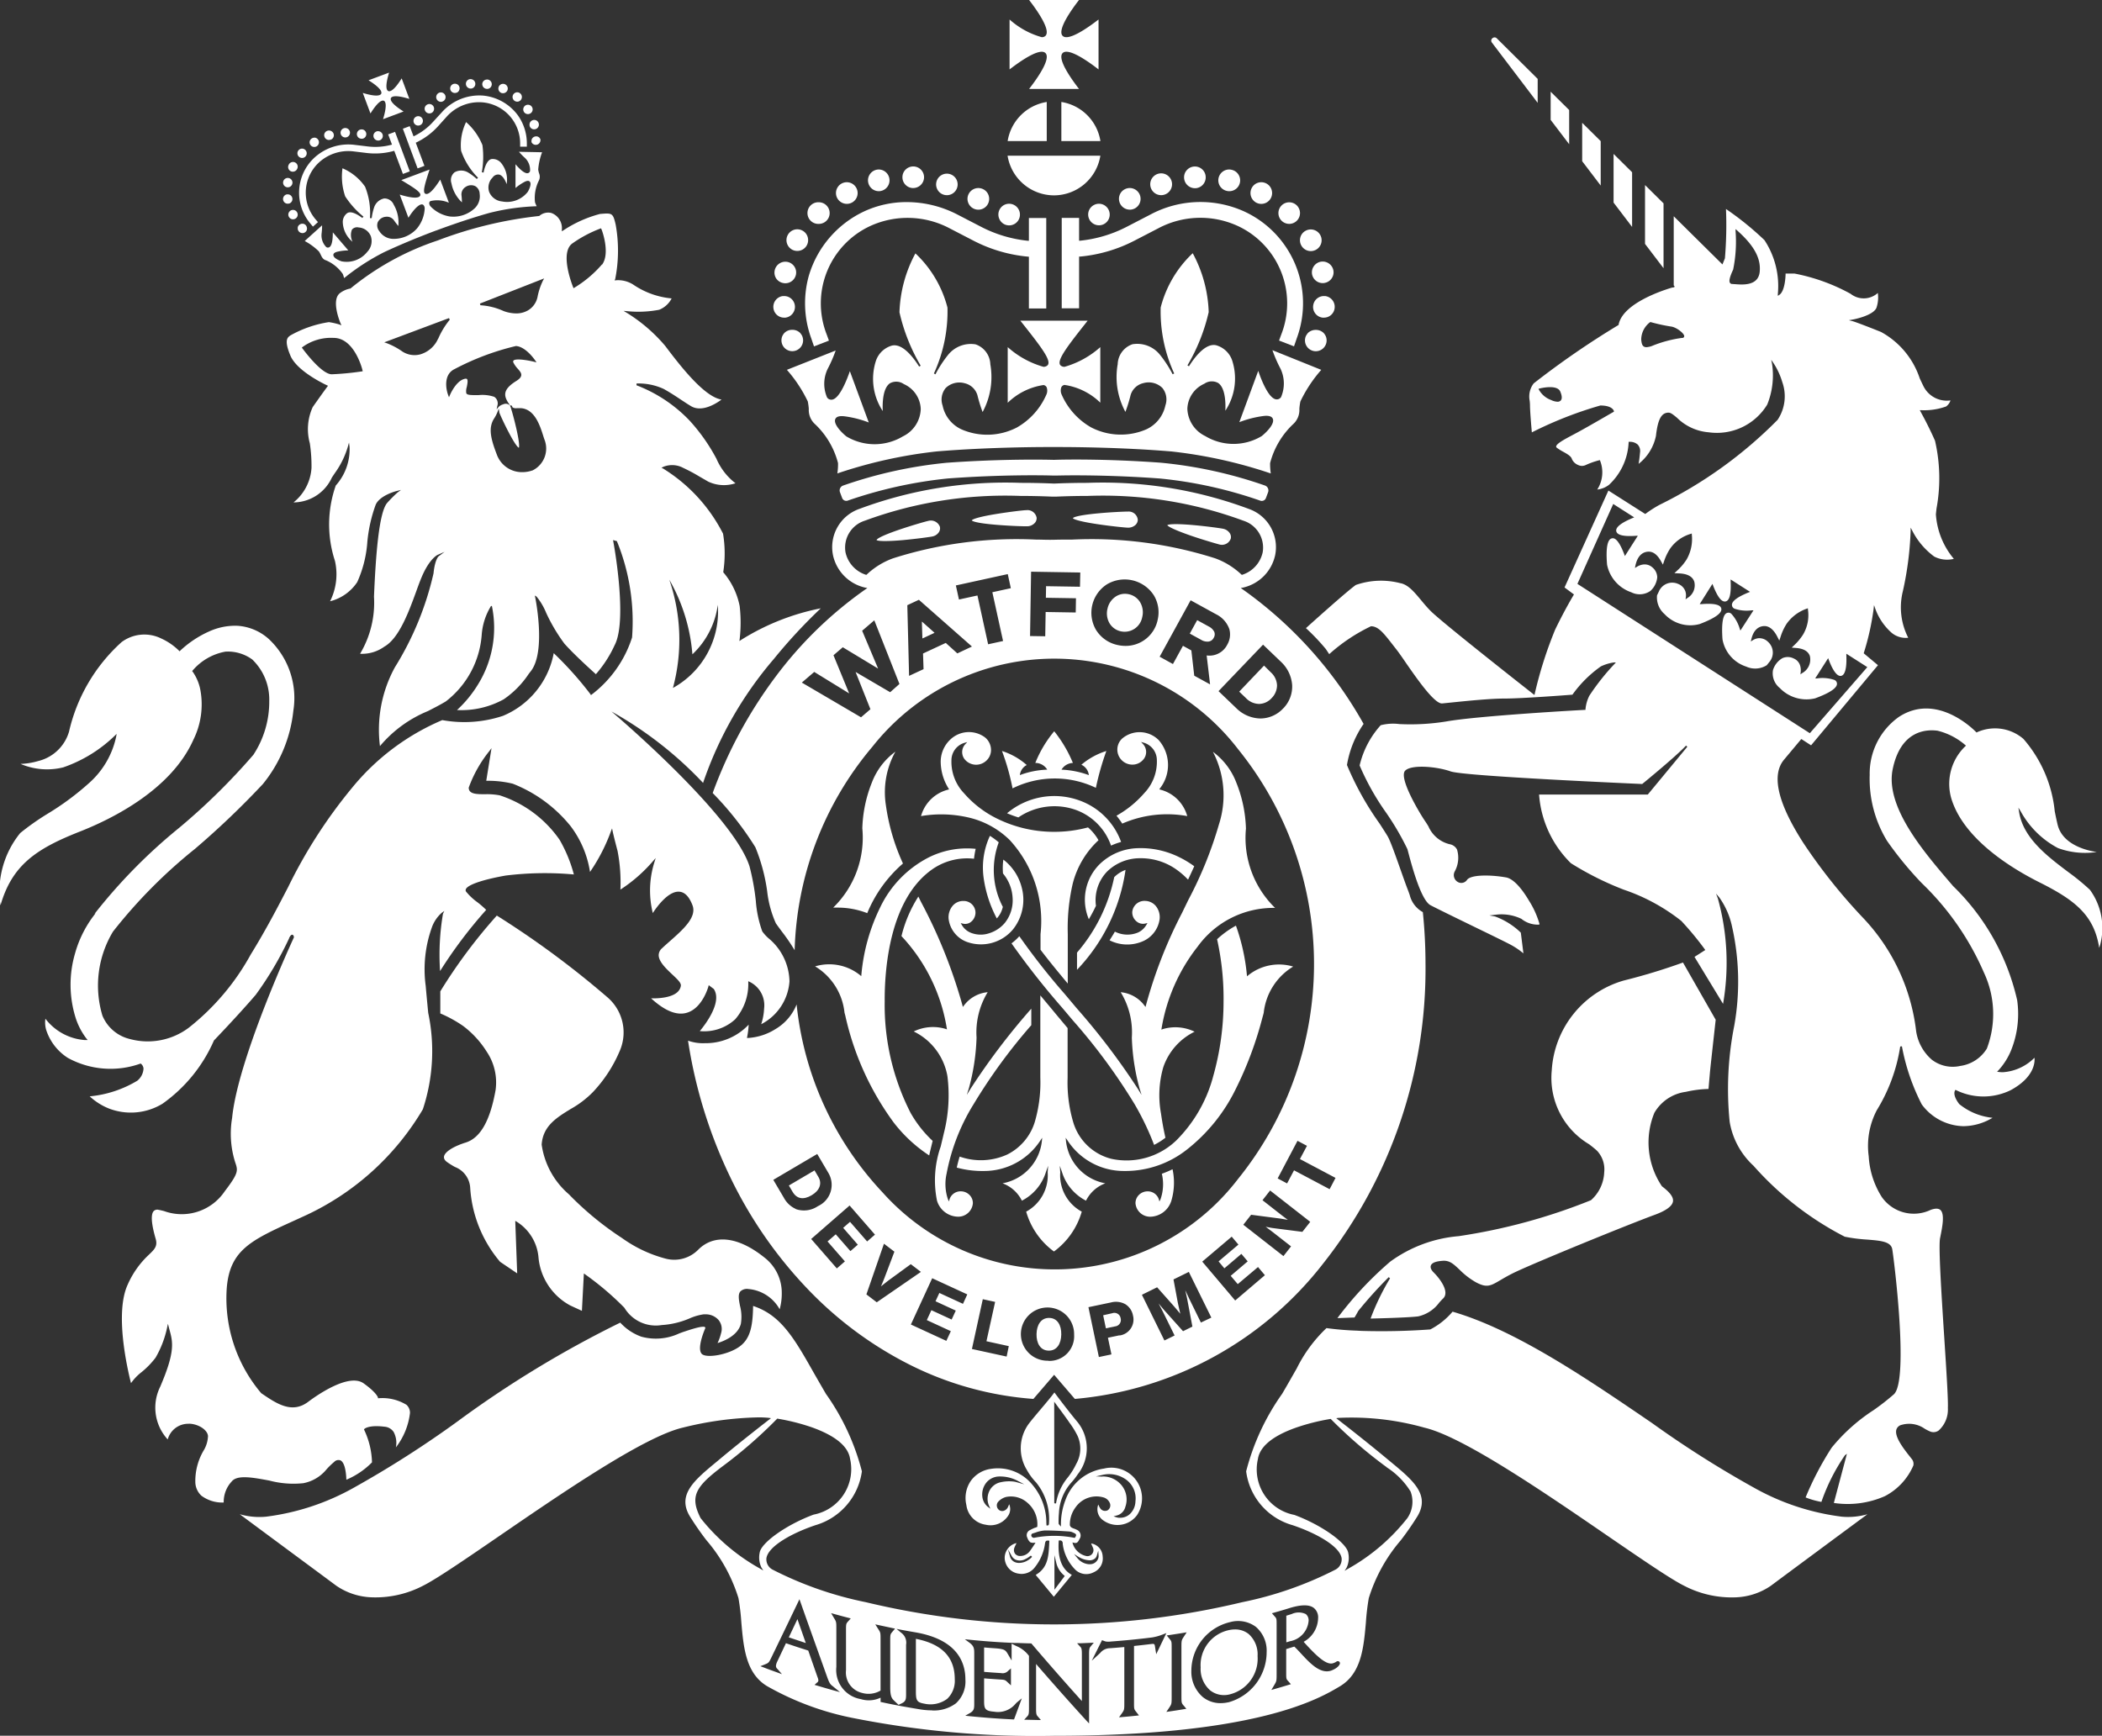 <svg id="Group_6" data-name="Group 6" xmlns="http://www.w3.org/2000/svg" width="72.65" height="60" viewBox="0 0 72.65 60">
  <rect x="0" y="0" width="72.65" height="60" fill="#333333" stroke="none"/>
  <path id="Path_121" data-name="Path 121" d="M152.252,53.878a.959.959,0,0,1-.791-.034c-.057.1-.119.2-.184.3a1.354,1.354,0,0,0,1.106.051.976.976,0,0,0,.624-.781.613.613,0,0,0-.133-.458.494.494,0,0,0-.36-.174.422.422,0,0,0-.452.378.4.4,0,0,0,.146.329.343.343,0,0,0,.309.074l.07-.017-.036.062A.64.64,0,0,1,152.252,53.878Z" transform="translate(-112.928 -21.64)" fill="#fff"/>
  <path id="Path_122" data-name="Path 122" d="M144.1,48.968a2.6,2.6,0,0,0-.218,1.447,4.245,4.245,0,0,0,.456,1.408.873.873,0,0,0,.208-.4,2.757,2.757,0,0,1-.141-2.231A2.51,2.51,0,0,0,144.1,48.968Z" transform="translate(-109.886 -20.075)" fill="#fff"/>
  <path id="Path_123" data-name="Path 123" d="M149.37,53.822v.594a6.281,6.281,0,0,0,1.677-3.453,1.076,1.076,0,0,0-.391.251A5.778,5.778,0,0,1,149.37,53.822Z" transform="translate(-112.146 -20.893)" fill="#fff"/>
  <path id="Path_124" data-name="Path 124" d="M140.443,61.162a3.53,3.53,0,0,0-.129,1.875.773.773,0,0,0,.728.554.507.507,0,0,0,.512-.466.4.4,0,0,0-.117-.286.42.42,0,0,0-.3-.125.4.4,0,0,0-.388.27l-.022.08-.035-.076a1.639,1.639,0,0,1-.045-.892,6.988,6.988,0,0,1,.932-2.394,19.151,19.151,0,0,1,1.994-2.731V56.4a23.6,23.6,0,0,0-2.1,2.769l-.128.211.073-.236a7.437,7.437,0,0,0,.263-1.747,2.664,2.664,0,0,1,.385-1.567,1.158,1.158,0,0,0-.82.46l-.039.05-.015-.061a17.631,17.631,0,0,0-1.434-3.575l-.088-.179a4.511,4.511,0,0,0-.584,1.367,6.063,6.063,0,0,1,1.564,3.174l.008.05-.048-.017a1.518,1.518,0,0,0-1.1.089,2.125,2.125,0,0,1,1.164,1.544,5.306,5.306,0,0,1-.126,1.985C140.517,60.855,140.481,61,140.443,61.162Z" transform="translate(-107.929 -21.533)" fill="#fff"/>
  <path id="Path_125" data-name="Path 125" d="M151.662,49.689a1.964,1.964,0,0,0-1.323.556,1.731,1.731,0,0,0-.371,1.9c.094-.159.176-.315.246-.464a1.426,1.426,0,0,1,.394-1.193,1.62,1.62,0,0,1,1.122-.451,2.124,2.124,0,0,1,1.174.329,2.685,2.685,0,0,1,.493.411c.078-.165.149-.317.214-.463a3.38,3.38,0,0,0-.516-.312A3,3,0,0,0,151.662,49.689Z" transform="translate(-112.335 -20.37)" fill="#fff"/>
  <path id="Path_126" data-name="Path 126" d="M142.623,52.511a.411.411,0,0,0,.153-.321.407.407,0,0,0-.412-.4h-.008a.474.474,0,0,0-.361.158.613.613,0,0,0-.146.474.976.976,0,0,0,.624.781,1.44,1.44,0,0,0,1.6-.432,1.64,1.64,0,0,0,.3-1.451,1.761,1.761,0,0,0-.634-.96,2.159,2.159,0,0,0-.012.48,1.43,1.43,0,0,1,.332.841,1.247,1.247,0,0,1-.27.869,1.154,1.154,0,0,1-.537.355.922.922,0,0,1-.65-.021.638.638,0,0,1-.3-.267l-.037-.062.07.017A.322.322,0,0,0,142.623,52.511Z" transform="translate(-109.061 -20.646)" fill="#fff"/>
  <path id="Path_127" data-name="Path 127" d="M135.745,28.34a15.247,15.247,0,0,1,3.464-.766c1.892-.14,3.368-.11,3.645-.1h.042c.1,0,.337-.008.691-.008.663,0,1.719.019,2.954.11a14.939,14.939,0,0,1,3.464.766.153.153,0,0,0,.194-.091l.075-.2a.179.179,0,0,0-.006-.139.177.177,0,0,0-.1-.093,15.347,15.347,0,0,0-3.584-.788c-1.919-.142-3.423-.112-3.706-.1-.284-.008-1.788-.038-3.707.1a15.355,15.355,0,0,0-3.584.788.178.178,0,0,0-.109.232l.075.2A.153.153,0,0,0,135.745,28.34Z" transform="translate(-106.446 -11.035)" fill="#fff"/>
  <path id="Path_128" data-name="Path 128" d="M147.771,46.788a2.543,2.543,0,0,0-2.5.443,3.953,3.953,0,0,0,.391.144,2.206,2.206,0,0,1,2.02-.247,2.018,2.018,0,0,1,1.183,1.221,2.365,2.365,0,0,1,.348-.126A2.388,2.388,0,0,0,147.771,46.788Z" transform="translate(-110.465 -19.119)" fill="#fff"/>
  <path id="Path_129" data-name="Path 129" d="M151.958,59.9a12.612,12.612,0,0,0,.936-2.492c.016-.057.032-.115.047-.173a2.132,2.132,0,0,1,1.018-1.6,1.7,1.7,0,0,0-1.551.3l-.044.037-.006-.057a6.986,6.986,0,0,0-.377-1.695,3.231,3.231,0,0,0-.652.47,9.4,9.4,0,0,1,.224,2.158,9.514,9.514,0,0,1-.353,2.56,4.907,4.907,0,0,1-1.285,2.241,2.482,2.482,0,0,1-2.232.633,1.844,1.844,0,0,1-1.32-1.249,4.825,4.825,0,0,1-.2-1.548V57.761c-.147-.177-.3-.357-.443-.53-.164-.2-.333-.4-.5-.6v2.839a4.844,4.844,0,0,1-.195,1.548,1.869,1.869,0,0,1-.945,1.112,2.2,2.2,0,0,1-1.648.073c-.04.13-.073.258-.1.381a3.341,3.341,0,0,0,.938.117,2.319,2.319,0,0,0,1.948-1.049l.067-.1-.012.122a1.668,1.668,0,0,1-1.359,1.453,1.214,1.214,0,0,1,.669.6,1.665,1.665,0,0,0,.831-.992l.076-.215-.016.227a1.426,1.426,0,0,1-.743,1.359,2.589,2.589,0,0,0,.96,1.378,2.59,2.59,0,0,0,.961-1.378,1.425,1.425,0,0,1-.743-1.359l-.017-.227.076.215a1.665,1.665,0,0,0,.831.992,1.218,1.218,0,0,1,.668-.6,1.668,1.668,0,0,1-1.359-1.453l-.012-.122.068.1a2.318,2.318,0,0,0,1.948,1.049,3.433,3.433,0,0,0,2.184-.748A5.989,5.989,0,0,0,151.958,59.9Z" transform="translate(-109.264 -22.223)" fill="#fff"/>
  <path id="Path_130" data-name="Path 130" d="M168.812,65.847a4.668,4.668,0,0,0-2.363.88,12.129,12.129,0,0,0-1.826,1.953l.591-.022c.015-.024.055-.087.129-.225a14.7,14.7,0,0,1,1.054-1.169l.045.041a8.315,8.315,0,0,0-.673,1.39c.234-.005,1.29-.031,1.645-.075a1.238,1.238,0,0,0,.731-.48c.044-.048.09-.1.136-.143.222-.223-.1-.666-.329-.893-.09-.09-.122-.171-.1-.239.036-.1.176-.151.419-.167s.384.13.581.315a2.6,2.6,0,0,0,.548.422c.384.209.512.134.854-.067.136-.08.306-.18.535-.288.812-.38,3.846-1.62,4.807-1.973.391-.144.6-.3.625-.461.028-.184-.189-.376-.381-.523a2.705,2.705,0,0,1-.262-2.54,1.476,1.476,0,0,1,1.089-.725,3.915,3.915,0,0,1,.782-.1c.007-.081.028-.328.048-.555.024-.264.186-1.7.2-1.837l-1.13-1.978a20.92,20.92,0,0,1-2.053.624,3.443,3.443,0,0,0-2.483,3.108,2.667,2.667,0,0,0,1.295,2.552c.112.087.208.163.277.23a.935.935,0,0,1,.241.735,1.355,1.355,0,0,1-.458.967A20.123,20.123,0,0,1,168.812,65.847Z" transform="translate(-118.399 -23.116)" fill="#fff"/>
  <path id="Path_131" data-name="Path 131" d="M132.778,19.543a.321.321,0,0,0-.035-.062.475.475,0,0,0-.047-.06.377.377,0,0,0-.264-.1.373.373,0,0,0-.264.1.324.324,0,0,0-.047.058.441.441,0,0,0-.036.064.314.314,0,0,0-.02.07v0a.33.33,0,0,0-.007.072.374.374,0,1,0,.748,0,.3.3,0,0,0-.008-.072v0A.374.374,0,0,0,132.778,19.543Z" transform="translate(-105.049 -7.92)" fill="#fff"/>
  <path id="Path_132" data-name="Path 132" d="M149.157,18.195a4.679,4.679,0,0,0,.279.64,1.19,1.19,0,0,1,.019.982.175.175,0,0,1-.188.074c-.266-.059-.52-.74-.6-.982l-.654,1.774a3.631,3.631,0,0,1,.82-.211c.185-.025.3.006.336.091.068.155-.152.413-.38.6a1.894,1.894,0,0,1-1.955,0,1.088,1.088,0,0,1-.617-.945.981.981,0,0,1,.584-.862.454.454,0,0,1,.481-.027c.253.173.26.7.248.959a2.018,2.018,0,0,0,.227-1.763.822.822,0,0,0-.544-.5c-.368-.086-.747.418-.941.726l-.052-.031a6.438,6.438,0,0,0,.734-1.841,4.57,4.57,0,0,0-.552-2.036,3.912,3.912,0,0,0-1.107,1.875A5.122,5.122,0,0,0,145.762,19l-.055.026a4.006,4.006,0,0,0-.434-.669,1.007,1.007,0,0,0-.952-.368.755.755,0,0,0-.512.691,2.529,2.529,0,0,0,.267,1.648,5.12,5.12,0,0,0,.179-.581.6.6,0,0,1,.435-.412.677.677,0,0,1,.661.163.627.627,0,0,1,.106.608,1.175,1.175,0,0,1-.658.825,2.229,2.229,0,0,1-1.911-.069,2.418,2.418,0,0,1-1.017-1.135.334.334,0,0,1-.008-.255.148.148,0,0,1,.107-.076,2.235,2.235,0,0,1,1.238.613V18.089a3.14,3.14,0,0,1-1.233.68.19.19,0,0,1-.142-.05c-.15-.15.224-.64.846-1.427l.091-.116h-2.325l.092.116c.622.787,1,1.276.846,1.427a.192.192,0,0,1-.142.05,3.133,3.133,0,0,1-1.233-.68v1.924a2.238,2.238,0,0,1,1.238-.613.148.148,0,0,1,.107.076.332.332,0,0,1-.009.255,2.413,2.413,0,0,1-1.017,1.135,2.228,2.228,0,0,1-1.91.069,1.157,1.157,0,0,1-.659-.825.628.628,0,0,1,.107-.608.677.677,0,0,1,.661-.163.6.6,0,0,1,.435.412,5.219,5.219,0,0,0,.179.582,2.541,2.541,0,0,0,.267-1.649.753.753,0,0,0-.512-.691,1.006,1.006,0,0,0-.951.368,4.009,4.009,0,0,0-.434.669L137.457,19a5.13,5.13,0,0,0,.469-2.276,3.909,3.909,0,0,0-1.108-1.875,4.579,4.579,0,0,0-.551,2.036A6.438,6.438,0,0,0,137,18.731l-.053.031c-.194-.308-.572-.812-.941-.726a.822.822,0,0,0-.544.5,2.018,2.018,0,0,0,.227,1.763c-.012-.258-.005-.786.248-.96a.455.455,0,0,1,.481.028.981.981,0,0,1,.584.862,1.088,1.088,0,0,1-.617.945,1.9,1.9,0,0,1-1.956,0c-.228-.189-.447-.448-.379-.6.038-.086.15-.116.336-.091a3.614,3.614,0,0,1,.82.211l-.654-1.774c-.083.242-.336.923-.6.982a.175.175,0,0,1-.188-.074,1.188,1.188,0,0,1,.019-.982,4.68,4.68,0,0,0,.279-.64l-1.686.668a4.732,4.732,0,0,1,.722,1.093,2.107,2.107,0,0,1,.035.256.659.659,0,0,0,.222.535,2.823,2.823,0,0,1,.788,1.339,2.2,2.2,0,0,1-.023.358,16.226,16.226,0,0,1,3.429-.76c1.923-.16,3.841-.153,4.054-.152h.168c.536,0,2.214.012,3.9.153a16.225,16.225,0,0,1,3.429.76,2.2,2.2,0,0,1-.023-.358,2.827,2.827,0,0,1,.788-1.339.658.658,0,0,0,.223-.535,2.1,2.1,0,0,1,.035-.256,4.732,4.732,0,0,1,.722-1.093Z" transform="translate(-105.179 -6.09)" fill="#fff"/>
  <path id="Path_133" data-name="Path 133" d="M163.472,19.688a.334.334,0,0,0-.007-.072v0a.37.37,0,0,0-.021-.071.459.459,0,0,0-.035-.063.333.333,0,0,0-.047-.058.375.375,0,0,0-.264-.1.382.382,0,0,0-.266.1.424.424,0,0,0-.044.058.3.3,0,0,0-.037.064.338.338,0,0,0-.02.069v0a.338.338,0,0,0-.007.072.374.374,0,0,0,.748,0Z" transform="translate(-117.621 -7.92)" fill="#fff"/>
  <path id="Path_134" data-name="Path 134" d="M151.681,45.781a2.833,2.833,0,0,1,.2.273,3.878,3.878,0,0,1,2.246-.26,1.3,1.3,0,0,0-.927-.913l-.038-.011.021-.034a1.31,1.31,0,0,0-.041-1.667.932.932,0,0,0-1.266-.054.52.52,0,0,0,.347.9h.007a.485.485,0,0,0,.36-.155.4.4,0,0,0,.012-.551l-.072-.078.1.028a.628.628,0,0,1,.447.6A1.572,1.572,0,0,1,152.642,45,3.6,3.6,0,0,1,151.681,45.781Z" transform="translate(-113.093 -17.584)" fill="#fff"/>
  <path id="Path_135" data-name="Path 135" d="M122.723,66.547a1.368,1.368,0,0,1,1.08.7,2.019,2.019,0,0,0,.073-.566,1.536,1.536,0,0,0-.6-1.223c-.9-.723-1.736-.822-2.286-.272a1.164,1.164,0,0,1-1.123.312,4.579,4.579,0,0,1-1.511-.712,10.734,10.734,0,0,1-1.843-1.518,2.78,2.78,0,0,1-.936-1.713c.044-.64.506-.925.994-1.226a3.4,3.4,0,0,0,.767-.579,4.773,4.773,0,0,0,.946-1.453,1.6,1.6,0,0,0-.406-1.81,31.456,31.456,0,0,0-3.851-2.849,18.209,18.209,0,0,0-1.953,2.62v.763a4.354,4.354,0,0,1,.786.431,3.3,3.3,0,0,1,.817.889,1.906,1.906,0,0,1,.307,1.332c-.189,1.06-.527,1.653-1.033,1.811-.429.134-.723.323-.749.483-.011.071.028.139.118.2a2.57,2.57,0,0,0,.264.163.821.821,0,0,1,.524.735,4.38,4.38,0,0,0,1.032,2.541l.591.4-.067-1.815.047.027a1.616,1.616,0,0,1,.757,1.239,2.1,2.1,0,0,0,1.1,1.66l.4.184.068-1.292.045.032a10.107,10.107,0,0,1,1.354,1.152,1.267,1.267,0,0,0,1.29.6,2.9,2.9,0,0,0,.969-.232,1.835,1.835,0,0,1,.479-.139.6.6,0,0,1,.065,0,.584.584,0,0,1,.452.195.487.487,0,0,1,.089.453,1.756,1.756,0,0,1-.123.345c.2-.06.7-.251.806-.664a1.493,1.493,0,0,0-.03-.624c-.041-.212-.076-.4.016-.5A.33.33,0,0,1,122.723,66.547Z" transform="translate(-96.856 -21.989)" fill="#fff"/>
  <path id="Path_136" data-name="Path 136" d="M155.481,31.1c.421.144.874.275.971.3a.324.324,0,0,0,.4-.2.241.241,0,0,0-.034-.188.357.357,0,0,0-.231-.153c-.1-.021-.569-.086-1.015-.126-.811-.072-.9-.008-.91,0S154.718,30.835,155.481,31.1Z" transform="translate(-114.314 -12.581)" fill="#fff"/>
  <path id="Path_137" data-name="Path 137" d="M144.107,30.4c.447.036.922.051,1.021.047a.36.36,0,0,0,.255-.112.248.248,0,0,0,.067-.179.321.321,0,0,0-.355-.266c-.1,0-.569.057-1.009.127-.8.128-.87.212-.876.225S143.3,30.337,144.107,30.4Z" transform="translate(-109.621 -12.255)" fill="#fff"/>
  <path id="Path_138" data-name="Path 138" d="M150.012,30.411c.443.066.915.113,1.014.116a.373.373,0,0,0,.266-.094.252.252,0,0,0,.081-.175.315.315,0,0,0-.332-.288c-.1,0-.574.018-1.018.06-.807.074-.885.153-.892.166S149.21,30.293,150.012,30.411Z" transform="translate(-112.048 -12.287)" fill="#fff"/>
  <path id="Path_139" data-name="Path 139" d="M179.6,7.828l-.64-.633V8.523l.64.841Z" transform="translate(-124.276 -2.95)" fill="#fff"/>
  <path id="Path_140" data-name="Path 140" d="M181.44,9.651l-.64-.633V10.7l.64.841Z" transform="translate(-125.031 -3.697)" fill="#fff"/>
  <path id="Path_141" data-name="Path 141" d="M153.621,69.614l-.022-.08a.4.4,0,0,0-.388-.27.421.421,0,0,0-.3.125.4.4,0,0,0-.117.286.508.508,0,0,0,.512.466.781.781,0,0,0,.728-.554,2.2,2.2,0,0,0,.041-1.087,3.869,3.869,0,0,1-.37.156,1.563,1.563,0,0,1-.047.884Z" transform="translate(-113.549 -28.082)" fill="#fff"/>
  <path id="Path_142" data-name="Path 142" d="M139.555,31.047a.355.355,0,0,0,.23-.151.244.244,0,0,0,.032-.188.332.332,0,0,0-.4-.2c-.1.021-.548.15-.967.291-.762.258-.816.352-.82.367s.1.076.91.006C138.986,31.131,139.457,31.067,139.555,31.047Z" transform="translate(-107.333 -12.502)" fill="#fff"/>
  <path id="Path_143" data-name="Path 143" d="M175.24,4.457V3.628l-1.411-1.4a.109.109,0,0,0-.078-.035.117.117,0,0,0-.076.03.107.107,0,0,0-.015.153Z" transform="translate(-122.094 -0.901)" fill="#fff"/>
  <path id="Path_144" data-name="Path 144" d="M177.754,6.006l-.64-.633v.974l.64.841Z" transform="translate(-123.52 -2.203)" fill="#fff"/>
  <path id="Path_145" data-name="Path 145" d="M189.874,35.775a7.587,7.587,0,0,0-.73-.6c-.739-.556-1.576-1.187-1.717-2.089l-.024-.152.08.131a3.137,3.137,0,0,0,1.286,1.267,2.7,2.7,0,0,0,1.341.136c-.192-.025-1.169-.19-1.352-.943-.034-.14-.067-.3-.1-.467v0a4.484,4.484,0,0,0-1.083-2.5,1.506,1.506,0,0,0-1.6-.23l-.02.009-.015-.015c-.138-.141-1.385-1.355-2.663-.527a2.4,2.4,0,0,0-1.014,2.011,4.114,4.114,0,0,0,.6,2.278,12.1,12.1,0,0,0,1.2,1.461,9.55,9.55,0,0,1,2.149,3.094,3.367,3.367,0,0,1,.1,2.625,1.282,1.282,0,0,1-.921.6,1.187,1.187,0,0,1-.977-.213,1.615,1.615,0,0,1-.546-.992,6.846,6.846,0,0,0-1.8-3.878,19.209,19.209,0,0,1-2.1-2.629c-.885-1.376-1.109-2.343-.666-2.875l.267-.319.316-.378.015-.017.337.218,2.312-2.77-.493-.412.006-.019a8.919,8.919,0,0,0,.336-1.512l.014-.134.045.127a2.025,2.025,0,0,0,.562.828.76.76,0,0,0,.576.173,2.3,2.3,0,0,1-.186-1.607,11.315,11.315,0,0,0,.269-2.083l0-.116.054.1a2.542,2.542,0,0,0,.762.9.966.966,0,0,0,.677.079,2.673,2.673,0,0,1-.62-1.538c.006-.062.013-.129.021-.2a5.762,5.762,0,0,0-.052-2.347c-.266-.6-.5-1-.5-1.008l-.027-.046h.053a2.23,2.23,0,0,0,.857-.128.41.41,0,0,0,.152-.21.9.9,0,0,1-.935-.494c-.041-.083-.083-.172-.127-.266a2.849,2.849,0,0,0-1.34-1.607c-.825-.33-.968-.368-.974-.37l-.135-.034.137-.025c.007,0,.725-.135.82-.418a1.126,1.126,0,0,0,.043-.5.73.73,0,0,1-.941.029,6.591,6.591,0,0,0-1.94-.7h-.307c0,.128-.027.611-.216.736l-.052.035,0-.063a2.882,2.882,0,0,0-.463-1.864,10.463,10.463,0,0,0-1.329-1.076,13.679,13.679,0,0,1-.037,1.706l-.085.211-1.684-1.666v2.388l.038.051-.038.011v.014h-.05c-.293.086-1.706.535-1.854,1.279l0,.013-.011.007a29.6,29.6,0,0,0-2.924,2.014.745.745,0,0,0-.14.6,1.583,1.583,0,0,1,.011.162c0,.2.05.769.064.932a13.484,13.484,0,0,1,2.367-.929c.425,0,.467.185.469.193l0,.022-.019.011c-.008,0-.815.475-1.249.709l-.153.082c-.279.148-.566.3-.575.4,0,.01,0,.025.025.045a1.7,1.7,0,0,0,.219.137c.14.078.273.153.3.25a.393.393,0,0,0,.21.205.3.3,0,0,0,.253.011,2.752,2.752,0,0,1,.479-.171l.026-.006.009.025a1.1,1.1,0,0,1-.1.992.8.8,0,0,0,.408-.165,2.132,2.132,0,0,0,.676-1.461l0-.023.024,0a.4.4,0,0,1,.289.094.327.327,0,0,1,.081.276c-.018.2-.036.32-.049.392a1.648,1.648,0,0,0,.6-.971c.064-.571.189-.8.435-.8.08,0,.17.076.294.179a1.756,1.756,0,0,0,1.09.5,2.035,2.035,0,0,0,2.027-.959,2.686,2.686,0,0,0,.167-1.4l-.029-.146.084.122a2.507,2.507,0,0,1,.3.654,1.459,1.459,0,0,1-.165,1.3,15.057,15.057,0,0,1-4.09,2.942,4.377,4.377,0,0,0-.468.3l-.016.011-1.273-.81-1.516,3.35.326.242s-.288.468-.648,1.21a14.09,14.09,0,0,0-.707,2.22l-.011.045-.037-.029c-.129-.1-3.142-2.467-3.543-2.868-.125-.124-.235-.257-.342-.385-.242-.29-.451-.54-.721-.585a2.65,2.65,0,0,0-1.529.063c-.307.215-1.536,1.322-1.726,1.493a7.356,7.356,0,0,1,.689.724l.116.175a6.062,6.062,0,0,1,1.443-.964c.255,0,.441.24.75.637l.117.15c.093.118.215.293.356.5.388.559.976,1.4,1.236,1.381l.316-.032c.5-.051,1.334-.137,1.844-.137.6,0,2.181-.121,2.344-.134a4.133,4.133,0,0,1,.982-.977,1.559,1.559,0,0,1,.45-.137h.07l-.047.051a7.947,7.947,0,0,0-.871,1.1,1.292,1.292,0,0,0-.132.46v.029h-.028c-.037,0-3.653.2-4.785.4a7.767,7.767,0,0,1-1.622.09,1.714,1.714,0,0,0-.644.04,3.145,3.145,0,0,0-.728,1.391,8.772,8.772,0,0,0,.924,1.644,9.361,9.361,0,0,1,.727,1.247c.009.032.019.071.031.116.119.449.436,1.642.763,1.821.187.1.825.412,1.442.712s1.206.586,1.357.67a2.575,2.575,0,0,1,.417.286l-.09-.717a2.526,2.526,0,0,0-.887-.558l-.2-.037.207-.023a1.587,1.587,0,0,1,.9.141.9.9,0,0,0,.6.2c.009,0,.023-.009.027-.018a3.073,3.073,0,0,0-.367-.814c-.281-.475-.561-.759-.789-.8-.569-.1-1.23-.095-1.352.088a.239.239,0,0,1-.32.068.272.272,0,0,1-.1-.368.981.981,0,0,0,.076-.752.354.354,0,0,0-.257-.184,1.075,1.075,0,0,1-.733-.62c-.04-.065-.081-.132-.129-.2-.2-.3-.909-1.486-.671-1.724.221-.22,1.1-.14,1.568.027s6.32.422,6.622.436c.109-.089,1.175-.962,1.515-1.328l.045.04-1.367,1.653h-3.757a3.7,3.7,0,0,0,1.1,2.373,10.552,10.552,0,0,0,1.834.917,6.612,6.612,0,0,1,1.981,1.077,10.529,10.529,0,0,1,.812.981l.017.026-.372.237.987,1.624a8.3,8.3,0,0,0-.18-3.645l-.064-.167.116.136a2.692,2.692,0,0,1,.436.994,8.664,8.664,0,0,1,.077,3.447,11.215,11.215,0,0,0-.156,3.316,2.656,2.656,0,0,0,.822,1.514,10.794,10.794,0,0,0,3.154,2.453,5.518,5.518,0,0,0,.772.1c.459.037.822.065.87.329.054.3.585,4.526.058,5.018a8.218,8.218,0,0,1-.7.547,6.235,6.235,0,0,0-1.452,1.3,10.614,10.614,0,0,0-.9,1.719,2.791,2.791,0,0,0,.546.155,6.676,6.676,0,0,1,.812-1.611l.07-.053-.452,1.7a3.193,3.193,0,0,0,1.766-.236,2.155,2.155,0,0,0,.981-1.056.261.261,0,0,0-.044-.215l-.059-.075c-.224-.283-.562-.71-.481-.961a.247.247,0,0,1,.185-.158.936.936,0,0,1,.793.136,1.585,1.585,0,0,0,.2.1.305.305,0,0,0,.28-.038.974.974,0,0,0,.32-.778c.014-.289-.054-1.341-.126-2.454-.1-1.537-.2-3.126-.144-3.417l.01-.049c.067-.333.159-.789,0-.928-.068-.058-.182-.058-.338,0a1.35,1.35,0,0,1-1.687-.448,2.94,2.94,0,0,1-.451-1.407,2.662,2.662,0,0,1,.281-1.595,5.9,5.9,0,0,0,.808-2.2l.06-.006,0,.008a7.284,7.284,0,0,0,.684,2,1.835,1.835,0,0,0,1.439.753,1.982,1.982,0,0,0,1.007-.29,2.164,2.164,0,0,1-1.151-.475c-.212-.279-.172-.42-.145-.467l.014-.025.025.012a2.142,2.142,0,0,0,1.885,0c.873-.473.833-1.036.822-1.12a1.7,1.7,0,0,1-1.092.5,1.143,1.143,0,0,1-.14-.009l-.06-.008.042-.044a2.317,2.317,0,0,0,.453-.724,3.371,3.371,0,0,0,.2-1.7,7.937,7.937,0,0,0-2.217-3.951l-.152-.178c-.876-1.026-2.2-2.576-1.934-3.861.278-1.355,1.177-1.381,1.551-1.33a2.3,2.3,0,0,1,.955.493l.027.022-.025.024a1.8,1.8,0,0,0-.446,1.913c.476,1.354,2.09,2.328,3.01,2.789,1.233.617,1.892,1.139,2.066,2.266A2.235,2.235,0,0,0,189.874,35.775Zm-18.293-16.91a.148.148,0,0,1-.109.039.575.575,0,0,1-.222-.06.792.792,0,0,1-.419-.355l-.014-.033.034-.009c.025-.006.6-.152.715.1C171.632,18.7,171.638,18.807,171.581,18.865Zm4.2-2.168a4.252,4.252,0,0,0-1,.261.668.668,0,0,1-.234.06.167.167,0,0,1-.088-.021c-.071-.042-.082-.142-.093-.238a.759.759,0,0,1,.3-.6l.012-.008.014,0a6.25,6.25,0,0,0,.7.153c.186.019.467.24.461.336C175.849,16.669,175.83,16.7,175.78,16.7Zm2.055-1.846c-.083,0-.161-.006-.223-.011-.039,0-.073-.006-.1-.006a.09.09,0,0,1-.08-.041c-.04-.064-.008-.2.111-.458a4.809,4.809,0,0,0,.083-1.327l0-.073.055.049c.591.525.831.97.778,1.444C178.415,14.789,178.1,14.851,177.835,14.851ZM172.161,25.2l.011-.024,1.227-2.738.725.463-.054.022c-.4.168-.594.321-.566.456s.257.191.684.159l.061,0-.447.7-.021-.057c-.227-.6-.381-.566-.432-.554-.154.037-.209.343-.163.91a1.272,1.272,0,0,0,.835.953.646.646,0,0,0,.664-.047.73.73,0,0,0,.235-.469.456.456,0,0,0-.171-.346.4.4,0,0,0-.292-.1.551.551,0,0,0-.248.086l-.06.036.014-.068c.042-.21.149-.466.425-.494.171-.018.323.086.451.31l.077.136.051-.148a1.878,1.878,0,0,1,.195-.4,1.319,1.319,0,0,1,.717-.515l.036-.012,0,.038a1.422,1.422,0,0,1-.179.858,1.894,1.894,0,0,1-.3.361l-.123.114.168.008c.284.013.458.108.518.282a.508.508,0,0,1-.241.571l-.059.045.01-.074a.449.449,0,0,0-.015-.2.427.427,0,0,0-.258-.263.5.5,0,0,0-.66.266l-.063.13a.762.762,0,0,0,.26.65,1.22,1.22,0,0,0,1.215.343c.527-.2.779-.381.746-.535-.028-.137-.259-.188-.686-.153l-.061,0,.441-.7.022.057c.155.4.3.584.437.549s.191-.27.169-.7l0-.059.671.429-.055.022c-.4.163-.594.315-.568.45a.141.141,0,0,0,.094.112,1.3,1.3,0,0,0,.588.054l.061,0-.453.7-.021-.057a1.308,1.308,0,0,0-.286-.516.14.14,0,0,0-.14-.041c-.155.035-.212.343-.172.913a1.212,1.212,0,0,0,.821.947.749.749,0,0,0,.709-.048l.086-.107a.5.5,0,0,0-.041-.7.424.424,0,0,0-.346-.125.463.463,0,0,0-.187.071l-.063.04.017-.072c.064-.279.208-.438.417-.459.126-.013.31.037.474.351l.077.149.053-.159a1.866,1.866,0,0,1,.2-.422,1.425,1.425,0,0,1,.7-.523l.036-.012,0,.038a1.316,1.316,0,0,1-.166.867,1.91,1.91,0,0,1-.281.345l-.113.109.156.013c.256.021.415.115.471.278a.536.536,0,0,1-.27.593l-.056.041.008-.069a.549.549,0,0,0-.027-.261.389.389,0,0,0-.217-.221.453.453,0,0,0-.385-.01.723.723,0,0,0-.327.41.649.649,0,0,0,.235.623,1.277,1.277,0,0,0,1.223.356c.529-.195.782-.373.751-.528a.143.143,0,0,0-.1-.112,1.3,1.3,0,0,0-.589-.048l-.061,0,.447-.7.022.057c.15.4.3.585.431.554s.194-.27.176-.706l0-.058.725.463-.024.027-1.963,2.257-.022-.014Z" transform="translate(-117.642 -5.017)" fill="#fff"/>
  <path id="Path_146" data-name="Path 146" d="M183.283,11.474l-.64-.633v2.034l.64.841Z" transform="translate(-125.787 -4.444)" fill="#fff"/>
  <path id="Path_147" data-name="Path 147" d="M134.028,53.775a2.124,2.124,0,0,1,1.016,1.6l.027.1a9.834,9.834,0,0,0,1.662,3.682,5.009,5.009,0,0,0,1.238,1.153c.025-.114.052-.227.079-.337.014-.056.027-.111.04-.166a4.042,4.042,0,0,1-.762-.968,8.189,8.189,0,0,1-.895-3.85c-.007-1.051.146-3.6,1.72-4.62a2.116,2.116,0,0,1,1.367-.315,2.9,2.9,0,0,1,.058-.342,2.958,2.958,0,0,0-1.616.293,3.752,3.752,0,0,0-1.684,1.729,6.589,6.589,0,0,0-.65,2.322l-.005.057-.044-.037A1.7,1.7,0,0,0,134.028,53.775Z" transform="translate(-105.856 -20.37)" fill="#fff"/>
  <path id="Path_148" data-name="Path 148" d="M151.525,42.535c-.019-.055-.041-.117-.068-.187-.063-.163-.149-.405-.24-.663-.162-.458-.345-.978-.441-1.155-.038-.07-.149-.242-.288-.458a10.291,10.291,0,0,1-1.132-2.031,3.531,3.531,0,0,1,.575-1.42,14.2,14.2,0,0,0-4.185-4.656l-.06-.042.072-.013a1.467,1.467,0,0,0,1.116-1.122,1.4,1.4,0,0,0-.912-1.6,14.45,14.45,0,0,0-5.577-.9c-.383,0-.771.008-1.152.025h0c-.381-.017-.769-.025-1.152-.025a14.446,14.446,0,0,0-5.577.9,1.4,1.4,0,0,0-.912,1.6,1.467,1.467,0,0,0,1.116,1.122l.072.013-.06.042A13.665,13.665,0,0,0,129.6,35a15.612,15.612,0,0,0-2.166,4.01,10.906,10.906,0,0,1,1.476,1.875,6.279,6.279,0,0,1,.407,1.518,3.725,3.725,0,0,0,.3,1.109c.058.084.127.178.2.276a6.711,6.711,0,0,1,.45.656,11.373,11.373,0,0,1,2.689-7.037,8.013,8.013,0,0,1,12.639.089,11.822,11.822,0,0,1,0,14.85,7.983,7.983,0,0,1-12.288.471,11.151,11.151,0,0,1-2.972-6.5,1.731,1.731,0,0,1-.731.853,2,2,0,0,1-.952.307l-.033,0,.006-.033a3.014,3.014,0,0,0,.053-.428,2.038,2.038,0,0,1-1.515.641,1.534,1.534,0,0,1-.581-.087,16.6,16.6,0,0,0,1.446,4.69,15,15,0,0,0,2.655,3.859,12.907,12.907,0,0,0,3.59,2.667,11.349,11.349,0,0,0,4.246,1.168l.716-.834.716.834a12.21,12.21,0,0,0,8.59-4.69,16.416,16.416,0,0,0,3.53-10.344,17.913,17.913,0,0,0-.092-1.793A.927.927,0,0,1,151.525,42.535ZM132.762,31.454l-.012.012-.017,0a1.05,1.05,0,0,1-.707-.77.974.974,0,0,1,.665-1.1,14.031,14.031,0,0,1,5.389-.856c.347,0,.711.008,1.082.024h.029v0h.085v0h.029c.371-.016.735-.024,1.082-.024a14.028,14.028,0,0,1,5.389.856.974.974,0,0,1,.666,1.1,1.049,1.049,0,0,1-.708.77l-.017,0-.012-.012a2.625,2.625,0,0,0-.9-.556,14.072,14.072,0,0,0-4.943-.649c-.185,0-.389,0-.627.006s-.444-.006-.628-.006a14.07,14.07,0,0,0-4.943.649A2.626,2.626,0,0,0,132.762,31.454Zm.806,4.071-1.195-.7.513,1.288-.325.279-2.046-1.2.429-.368,1.207.742-.542-1.319.322-.276,1.221.738L132.6,33.4l.42-.36.869,2.2Zm2.322-1.342-.4-.362-.786.366.018.541-.5.232-.061-2.443.4-.187,1.834,1.616Zm1.58-.428-.516.113-.369-1.687-.639.14-.107-.487.03-.006,1.764-.386.106.487-.639.14Zm2.659-1.876-1.172-.019-.007.4,1.04.017-.008.492-1.04-.017-.014.839-.525-.008.036-2.224,1.7.028Zm2.68,1.162,0,.006a1.13,1.13,0,0,1-1.107.877,1.266,1.266,0,0,1-.292-.035,1.157,1.157,0,0,1-.73-.523,1.17,1.17,0,0,1,.383-1.572,1.2,1.2,0,0,1,1.623.389A1.137,1.137,0,0,1,142.809,33.042Zm1.269,1.913-.1-.874-.29-.159-.346.63-.46-.253,1.071-1.951.877.482a.909.909,0,0,1,.461.515.7.7,0,0,1-.071.535.688.688,0,0,1-.713.375l.118,1Zm3.072,1.133,0,0a1.084,1.084,0,0,1-.785.346,1.213,1.213,0,0,1-.834-.357l-.614-.588,1.539-1.607.614.588a1.218,1.218,0,0,1,.392.815A1.076,1.076,0,0,1,147.15,36.088Zm-16.843,17.3a.871.871,0,0,1-.41-.382l-.368-.624,1.518-.894.381.647a.807.807,0,0,1-.355,1.155A.858.858,0,0,1,130.307,53.392Zm1.888,1.458-.507-.581-.284.247.6.689-.279.243-.887-1.018,1.328-1.157.877,1.007-.271.236-.591-.678-.237.207.506.582Zm.91,1.769-.358-.273.607-1.752.361.275-.341.9c-.05.13-.124.3-.124.3l0,0s.145-.116.253-.2l.778-.568.35.267Zm2.98.053-.817-.376-.132.287.7.323-.143.309-.7-.323-.158.342.83.383-.155.335-1.226-.565.737-1.6,1.213.559Zm1.509,1.823-1.2-.262.376-1.721.426.093-.3,1.36.772.169Zm1.443.143a.92.92,0,1,1,.889-.9A.853.853,0,0,1,139.037,58.639Zm2.458-.878-.4.084.121.576-.434.091-.361-1.723.776-.163a.671.671,0,0,1,.5.06.583.583,0,0,1,.263.388A.556.556,0,0,1,141.495,57.761Zm2.813-.441-.392-.8c-.031-.064-.149-.319-.149-.319l0,0s.061.264.072.33l.175.929-.323.159-.627-.7c-.046-.049-.219-.26-.219-.26l0,0s.132.251.163.314l.391.794-.352.173-.778-1.58.526-.259.533.6c.078.086.268.316.268.316l0,0s-.067-.291-.089-.4l-.146-.787.53-.261.778,1.58Zm1.185-.762-1.138-1.344,1.018-.863.232.274-.686.581.2.24.588-.5.219.259-.588.5.244.287.7-.591.238.282Zm2.322-2.373-1.005-.129c-.055-.005-.263-.047-.263-.047l0,0s.181.136.23.173l.647.505-.263.336-1.387-1.084.27-.345,1.018.133.251.043,0,0s-.17-.126-.218-.164l-.658-.515.263-.336,1.387,1.084Zm.942-1.475-1.23-.652-.24.453-.326-.173.686-1.3.327.173-.243.457,1.23.652Z" transform="translate(-102.802 -11.597)" fill="#fff"/>
  <path id="Path_149" data-name="Path 149" d="M136.428,45.094a4.615,4.615,0,0,0-.333,1.59,3.375,3.375,0,0,1-1.007,2.741c.054,0,.106,0,.159,0a2.8,2.8,0,0,1,1.018.191A4.562,4.562,0,0,1,137.5,47.9a7.232,7.232,0,0,1-.594-2.037,2.888,2.888,0,0,1,.332-1.829A2.368,2.368,0,0,0,136.428,45.094Z" transform="translate(-106.291 -18.051)" fill="#fff"/>
  <path id="Path_150" data-name="Path 150" d="M140.234,45.793a4.166,4.166,0,0,1,1.594.038,2.992,2.992,0,0,1,1.472.791,4.134,4.134,0,0,1,1.064,3.25v.542c.32.421.653.823.942,1.168v-1.71a6.847,6.847,0,0,1,.171-1.744,3.075,3.075,0,0,1,.891-1.5,1.661,1.661,0,0,0-.363-.444,4.5,4.5,0,0,1-1.168.153,4.442,4.442,0,0,1-2.111-.527,3.638,3.638,0,0,1-1-.8,1.579,1.579,0,0,1-.441-1.148.628.628,0,0,1,.447-.6l.1-.028-.072.078a.4.4,0,0,0,.012.551.512.512,0,0,0,.7.031.5.5,0,0,0,.181-.385.567.567,0,0,0-.2-.43.931.931,0,0,0-1.216.077,1.054,1.054,0,0,0-.322.814,1.779,1.779,0,0,0,.268.865l.021.034-.038.011A1.3,1.3,0,0,0,140.234,45.793Z" transform="translate(-108.401 -17.583)" fill="#fff"/>
  <path id="Path_151" data-name="Path 151" d="M145.831,44.009a2.374,2.374,0,0,0-.856-.485,7.994,7.994,0,0,1,.365,1.292,3.289,3.289,0,0,1,2.88-.019,9.571,9.571,0,0,1,.362-1.273,2.457,2.457,0,0,0-.863.475.448.448,0,0,1,.258.359,3.106,3.106,0,0,0-.945-.189.479.479,0,0,1,.394-.232,4.485,4.485,0,0,0-.646-1.095,4.058,4.058,0,0,0-.653,1.094.482.482,0,0,1,.412.232,3.013,3.013,0,0,0-.946.189A.445.445,0,0,1,145.831,44.009Z" transform="translate(-110.344 -17.564)" fill="#fff"/>
  <path id="Path_152" data-name="Path 152" d="M151.643,49.164c-.074.152-.143.294-.21.434a16,16,0,0,0-1.251,3.2l-.015.061-.039-.05a1.157,1.157,0,0,0-.82-.46,2.662,2.662,0,0,1,.385,1.566,7.444,7.444,0,0,0,.263,1.748l.073.236-.129-.211a23.811,23.811,0,0,0-2.121-2.794l-.124-.148-.28-.333a23.858,23.858,0,0,1-1.571-2,1.709,1.709,0,0,1-.27.247,27.23,27.23,0,0,0,1.762,2.238l.366.434a20.221,20.221,0,0,1,2.131,2.895,9.458,9.458,0,0,1,.669,1.4,2.285,2.285,0,0,0,.392-.248c-.064-.281-.114-.56-.152-.83a3.5,3.5,0,0,1,.078-1.608,2.134,2.134,0,0,1,1.082-1.227,1.518,1.518,0,0,0-1.1-.089l-.048.017.008-.05a6.214,6.214,0,0,1,1.246-2.82,3.231,3.231,0,0,1,2.676-1.337,3.375,3.375,0,0,1-1.007-2.741,4.615,4.615,0,0,0-.333-1.59,2.365,2.365,0,0,0-.808-1.064,3.257,3.257,0,0,1,.21,2.5A13.7,13.7,0,0,1,151.643,49.164Z" transform="translate(-110.574 -18.051)" fill="#fff"/>
  <path id="Path_153" data-name="Path 153" d="M151.893,34.806a.645.645,0,0,0-.149-.018.581.581,0,0,0-.324.1.666.666,0,0,0-.275.405.679.679,0,0,0,.06.5.6.6,0,0,0,.388.29.618.618,0,0,0,.749-.484.683.683,0,0,0-.061-.5A.6.6,0,0,0,151.893,34.806Z" transform="translate(-112.865 -14.262)" fill="#fff"/>
  <path id="Path_154" data-name="Path 154" d="M156.8,36.946a.231.231,0,0,0,.022-.211.422.422,0,0,0-.2-.189l-.391-.215-.255.465.394.216a.4.4,0,0,0,.263.058A.232.232,0,0,0,156.8,36.946Z" transform="translate(-114.854 -14.894)" fill="#fff"/>
  <path id="Path_155" data-name="Path 155" d="M140.721,36.8l-.438-.389.018.585Z" transform="translate(-108.421 -14.926)" fill="#fff"/>
  <path id="Path_156" data-name="Path 156" d="M159.729,38.995l-.858.9.235.225a.642.642,0,0,0,.454.2.6.6,0,0,0,.43-.2.631.631,0,0,0,.188-.444.639.639,0,0,0-.213-.447Z" transform="translate(-116.041 -15.987)" fill="#fff"/>
  <path id="Path_157" data-name="Path 157" d="M147.438,77.21c-.283-.005-.433.239-.439.559s.135.567.418.572.431-.236.437-.556S147.724,77.215,147.438,77.21Z" transform="translate(-111.174 -31.653)" fill="#fff"/>
  <path id="Path_158" data-name="Path 158" d="M151.213,76.93,150.9,77l.094.451.316-.066a.223.223,0,0,0,.194-.28A.219.219,0,0,0,151.213,76.93Z" transform="translate(-112.772 -31.535)" fill="#fff"/>
  <path id="Path_159" data-name="Path 159" d="M133.511,68.793l-.133-.225-.887.522.13.221c.145.246.375.282.653.119S133.649,69.028,133.511,68.793Z" transform="translate(-105.226 -28.111)" fill="#fff"/>
  <path id="Path_160" data-name="Path 160" d="M113.764,4.961a.132.132,0,0,0,.037-.009.161.161,0,0,0,.1-.172.158.158,0,0,0-.061-.108.161.161,0,0,0-.1-.035l-.021,0a.159.159,0,0,0-.107.06.162.162,0,0,0-.034.121.159.159,0,0,0,.06.107A.163.163,0,0,0,113.764,4.961Z" transform="translate(-97.474 -1.901)" fill="#fff"/>
  <path id="Path_161" data-name="Path 161" d="M111.378,6.409a.167.167,0,0,0,.064-.043.165.165,0,0,0,.042-.117.162.162,0,0,0-.162-.155h-.009a.162.162,0,0,0-.113.054.16.16,0,0,0-.042.116.164.164,0,0,0,.219.145Z" transform="translate(-96.481 -2.498)" fill="#fff"/>
  <path id="Path_162" data-name="Path 162" d="M112.873,5.21h0l.009,0a.16.16,0,0,0,.083-.089.163.163,0,0,0,0-.124.158.158,0,0,0-.089-.085.161.161,0,0,0-.059-.011.163.163,0,0,0-.152.1.161.161,0,0,0,0,.124A.164.164,0,0,0,112.873,5.21Z" transform="translate(-97.093 -2.007)" fill="#fff"/>
  <path id="Path_163" data-name="Path 163" d="M110.725,7.12a.161.161,0,0,0,.105-.147.161.161,0,0,0-.044-.116.159.159,0,0,0-.113-.051h-.005a.164.164,0,0,0-.163.158.155.155,0,0,0,.044.116A.162.162,0,0,0,110.725,7.12Z" transform="translate(-96.213 -2.79)" fill="#fff"/>
  <path id="Path_164" data-name="Path 164" d="M112.058,5.722A.144.144,0,0,0,112.1,5.7a.163.163,0,0,0-.1-.289.163.163,0,1,0,.057.315Z" transform="translate(-96.759 -2.217)" fill="#fff"/>
  <path id="Path_165" data-name="Path 165" d="M108.318,7.684a.161.161,0,0,0-.161.155h0a.16.16,0,0,0,.043.116.166.166,0,0,0,.114.053A.164.164,0,0,0,108.375,8a.162.162,0,0,0-.05-.314Z" transform="translate(-95.25 -3.15)" fill="#fff"/>
  <path id="Path_166" data-name="Path 166" d="M107.534,4.957l.265.71c.231-.368.362-.445.431-.445a.086.086,0,0,1,.032.006c.055.025.123.143-.028.637l.71-.266c-.438-.274-.464-.407-.438-.463s.143-.123.637.028l-.265-.71c-.274.438-.407.463-.463.438s-.123-.142.028-.637l-.71.265c.437.275.463.408.438.463S108.028,5.108,107.534,4.957Z" transform="translate(-94.995 -1.745)" fill="#fff"/>
  <path id="Path_167" data-name="Path 167" d="M110.389,8.116l.237-.088-.3-.8.025-.012a2.42,2.42,0,0,0,.74-.551l.3-.333a1.5,1.5,0,0,1,1.23-.5,1.424,1.424,0,0,1,1.312,1.442v.09l.232,0,0-.13a1.674,1.674,0,0,0-.317-.962,1.692,1.692,0,0,0-1.2-.673,1.734,1.734,0,0,0-1.424.581l-.3.327a2.158,2.158,0,0,1-.645.487l-.03.015-.132-.353-.237.089Z" transform="translate(-95.956 -2.295)" fill="#fff"/>
  <path id="Path_168" data-name="Path 168" d="M104.01,13.176v0a.132.132,0,0,0-.041-.044h0a.15.15,0,0,0-.028-.017.17.17,0,0,0-.214.081.15.15,0,0,0-.01.03.182.182,0,0,0,0,.032.119.119,0,0,0,0,.031v0a.133.133,0,0,0,.008.03.165.165,0,0,0,.209.1.165.165,0,0,0,.091-.086.167.167,0,0,0,0-.124A.135.135,0,0,0,104.01,13.176Z" transform="translate(-93.426 -5.37)" fill="#fff"/>
  <path id="Path_169" data-name="Path 169" d="M117.427,8.077a.15.15,0,0,0-.009.031.124.124,0,0,0-.005.032.147.147,0,0,0,0,.031v0a.14.14,0,0,0,.008.03.163.163,0,0,0,.3-.114.122.122,0,0,0-.014-.028v0a.2.2,0,0,0-.019-.025.207.207,0,0,0-.023-.019A.143.143,0,0,0,117.642,8,.169.169,0,0,0,117.427,8.077Z" transform="translate(-99.044 -3.273)" fill="#fff"/>
  <path id="Path_170" data-name="Path 170" d="M117.3,7.226a.162.162,0,0,0,.2.118l.017-.005a.163.163,0,0,0,.027-.292.163.163,0,0,0-.241.179Z" transform="translate(-98.997 -2.879)" fill="#fff"/>
  <path id="Path_171" data-name="Path 171" d="M107.339,7.9a.155.155,0,0,0,.076-.009.161.161,0,0,0,.1-.132.163.163,0,0,0-.034-.12.158.158,0,0,0-.107-.06.163.163,0,0,0-.182.142.161.161,0,0,0,.034.12A.164.164,0,0,0,107.339,7.9Z" transform="translate(-94.856 -3.105)" fill="#fff"/>
  <path id="Path_172" data-name="Path 172" d="M111.542,8.182a2.127,2.127,0,0,0,.207.211.576.576,0,0,1,.177.453.1.1,0,0,1-.084.076c-.124.018-.322-.195-.419-.31l0,.822a1.756,1.756,0,0,1,.308-.21c.086-.045.148-.05.184-.012.078.081-.031.29-.066.352a.907.907,0,0,1-.889.335.536.536,0,0,1-.447-.329.485.485,0,0,1,.12-.5.23.23,0,0,1,.226-.1c.124.031.211.2.258.33a.908.908,0,0,0-.2-.742.376.376,0,0,0-.312-.126c-.169.021-.252.3-.286.468l-.06-.011a3.06,3.06,0,0,0,.021-.939,2.113,2.113,0,0,0-.565-.795,1.823,1.823,0,0,0-.172.992,2.424,2.424,0,0,0,.585.931l-.043.044a1.854,1.854,0,0,0-.3-.224.462.462,0,0,0-.469-.006.345.345,0,0,0-.107.378,1.2,1.2,0,0,0,.363.66,2.443,2.443,0,0,0-.017-.253.3.3,0,0,1,.132-.272.34.34,0,0,1,.339-.039.314.314,0,0,1,.158.267.578.578,0,0,1-.162.493,1.078,1.078,0,0,1-.877.291,1.174,1.174,0,0,1-.654-.343.172.172,0,0,1-.05-.125.086.086,0,0,1,.042-.063,1.007,1.007,0,0,1,.638.057l-.3-.8c-.145.231-.376.552-.512.49-.105-.048-.023-.32.132-.8l.011-.037-.977.365.032.019c.43.26.67.412.622.516-.062.136-.447.045-.707-.034l.3.8c.171-.27.339-.445.445-.46a.086.086,0,0,1,.073.019.174.174,0,0,1,.044.127,1.173,1.173,0,0,1-.27.689,1.077,1.077,0,0,1-.853.354.576.576,0,0,1-.445-.266.313.313,0,0,1-.055-.305.338.338,0,0,1,.281-.192.3.3,0,0,1,.278.119,2.436,2.436,0,0,0,.153.2,1.212,1.212,0,0,0-.159-.736.346.346,0,0,0-.329-.216.462.462,0,0,0-.35.313,1.9,1.9,0,0,0-.082.368l-.061,0a2.43,2.43,0,0,0-.168-1.087,1.822,1.822,0,0,0-.781-.637,2.112,2.112,0,0,0,.094.971,3.031,3.031,0,0,0,.631.7l-.039.047c-.134-.1-.381-.261-.523-.167a.379.379,0,0,0-.153.3.911.911,0,0,0,.338.689.513.513,0,0,1-.021-.419.23.23,0,0,1,.234-.075.484.484,0,0,1,.418.3.535.535,0,0,1-.121.541.908.908,0,0,1-.892.329c-.068-.024-.287-.11-.281-.222,0-.053.053-.09.147-.112a1.765,1.765,0,0,1,.37-.043l-.536-.624c0,.151-.009.441-.114.509a.1.1,0,0,1-.113,0,.575.575,0,0,1-.162-.458,2.14,2.14,0,0,0,.018-.294l-.6.542a2.128,2.128,0,0,1,.492.362,1.009,1.009,0,0,1,.06.11c.043.089.08.165.179.194a1.341,1.341,0,0,1,.586.476,1.2,1.2,0,0,1,.044.141,7.7,7.7,0,0,1,1.389-.9c.854-.4,1.75-.731,1.787-.745l.005,0c.037-.014.931-.353,1.838-.608a7.7,7.7,0,0,1,1.637-.232,1.143,1.143,0,0,1-.058-.136,1.337,1.337,0,0,1,.13-.744.3.3,0,0,0,.008-.264,1.062,1.062,0,0,1-.027-.122,2.133,2.133,0,0,1,.134-.6Z" transform="translate(-93.606 -2.935)" fill="#fff"/>
  <path id="Path_173" data-name="Path 173" d="M116.521,5.72a.167.167,0,0,0,.069-.048.163.163,0,0,0-.022-.228.159.159,0,0,0-.1-.038.163.163,0,0,0-.126.059.159.159,0,0,0-.037.117.162.162,0,0,0,.219.138Z" transform="translate(-98.589 -2.216)" fill="#fff"/>
  <path id="Path_174" data-name="Path 174" d="M115.694,5.226a.165.165,0,0,0,.094-.09.163.163,0,0,0-.089-.212.153.153,0,0,0-.062-.012.163.163,0,0,0-.063.313A.164.164,0,0,0,115.694,5.226Z" transform="translate(-98.25 -2.014)" fill="#fff"/>
  <path id="Path_175" data-name="Path 175" d="M117.149,6.449a.124.124,0,0,0,.027-.013.162.162,0,0,0,.075-.1.158.158,0,0,0-.019-.123.163.163,0,0,0-.223-.054.163.163,0,0,0-.055.223A.162.162,0,0,0,117.149,6.449Z" transform="translate(-98.846 -2.515)" fill="#fff"/>
  <path id="Path_176" data-name="Path 176" d="M114.683,4.98a.157.157,0,0,0,.081-.009.163.163,0,0,0,.1-.127.162.162,0,0,0-.136-.185l-.025,0a.16.16,0,0,0-.1.032.157.157,0,0,0-.064.106A.163.163,0,0,0,114.683,4.98Z" transform="translate(-97.869 -1.909)" fill="#fff"/>
  <path id="Path_177" data-name="Path 177" d="M103.083,11.7a.163.163,0,0,0-.057-.315l-.028,0a.164.164,0,0,0-.133.188.161.161,0,0,0,.065.105.165.165,0,0,0,.122.028h0Z" transform="translate(-93.08 -4.667)" fill="#fff"/>
  <path id="Path_178" data-name="Path 178" d="M95.591,56.283a3.249,3.249,0,0,0,1.174.091,1.359,1.359,0,0,0,.8-.476,2.585,2.585,0,0,1,.268-.26.2.2,0,0,1,.215-.053c.174.083.2.515.205.669a2.728,2.728,0,0,0,.886-.6,2.783,2.783,0,0,0-.27-1.123l-.008-.019.015-.014c.006-.006.152-.145.7-.076a.416.416,0,0,1,.31.179.8.8,0,0,1,.079.535,2.389,2.389,0,0,0,.487-1.19.372.372,0,0,0-.122-.282,1.6,1.6,0,0,0-.959-.227l-.027,0,0-.027s-.044-.166-.494-.487c-.507-.362-1.6.4-1.919.64-.565.424-1.1.054-1.62-.3a5.067,5.067,0,0,1-1.194-3.6c.094-1.346.84-1.685,2.325-2.361l.424-.194a9.207,9.207,0,0,0,4.031-3.659,6.406,6.406,0,0,0,.185-3.333c-.029-.3-.058-.6-.087-.935a4.29,4.29,0,0,1,.209-2.007,1.214,1.214,0,0,1,.343-.515l.092-.066-.047.1a8.453,8.453,0,0,0-.1,1.978,15.866,15.866,0,0,1,1.594-2.115,3.3,3.3,0,0,0-.3-.261,2.047,2.047,0,0,1-.4-.376.092.092,0,0,1,0-.085c.076-.151.588-.325,1.369-.464a11.08,11.08,0,0,1,2.361-.038,4.887,4.887,0,0,0-.494-1.2,4.027,4.027,0,0,0-2.071-1.536,2.383,2.383,0,0,0-.5-.038c-.293,0-.569,0-.569-.227a4.416,4.416,0,0,1,.714-1.266l.074-.1-.182,1.129a3.614,3.614,0,0,1,.915.1A4.832,4.832,0,0,1,106,33.657a3.492,3.492,0,0,1,.674,1.588,6.231,6.231,0,0,0,.725-1.41l.038-.095.02.1s.035.174.168.673a5.715,5.715,0,0,1,.1,1.342,5.263,5.263,0,0,0,1.125-.983l.094-.107-.042.136a3.253,3.253,0,0,0-.058,1.765c.114-.178.53-.774.922-.738.188.017.339.175.451.471.155.411-.325.835-.789,1.245-.089.078-.181.16-.264.238a.321.321,0,0,0-.116.238c0,.227.263.475.475.674.171.16.306.287.291.385-.06.422-.779.441-1.028.435.466.428.879.6,1.228.5.543-.152.75-.9.752-.912l.011-.044.175.132,0,0c.306.46-.312,1.251-.484,1.456a1.584,1.584,0,0,0,1.224-.408,1.849,1.849,0,0,0,.452-1.265l0-.051.047.022a.9.9,0,0,1,.5.924,2,2,0,0,1-.1.54,1.807,1.807,0,0,0,.977-1.479,1.979,1.979,0,0,0-.728-1.495,1.441,1.441,0,0,1-.212-.234,3.965,3.965,0,0,1-.223-1.053,8.109,8.109,0,0,0-.219-1.2c-.589-1.819-4.771-5.349-4.771-5.349a13.107,13.107,0,0,1,3.167,2.469,13.006,13.006,0,0,1,2.444-4.282,18.272,18.272,0,0,1,1.624-1.753,8.127,8.127,0,0,0-2.756,1.094l-.058.038.011-.069a5.026,5.026,0,0,0,0-1.139,2.551,2.551,0,0,0-.559-1.161l-.008-.009,0-.012a4.19,4.19,0,0,0-.008-1.323A5.656,5.656,0,0,0,109.2,21.3l-.056-.026.054-.029a.81.81,0,0,1,.7.034,5.737,5.737,0,0,1,.55.293c.078.046.175.1.311.18a1.273,1.273,0,0,0,.943.057,2.12,2.12,0,0,1-.657-.846,6.4,6.4,0,0,0-.929-1.32,5.012,5.012,0,0,0-1.835-1.221v-.061a2.059,2.059,0,0,1,.943.189c.254.143.438.267.617.386.1.065.2.133.312.2.384.243.894-.091,1.067-.22-.616-.095-1.478-1.235-1.951-1.86a5.56,5.56,0,0,0-1.323-1.138l-.112-.068.13.011a3.836,3.836,0,0,0,1.1-.049.825.825,0,0,0,.432-.394h-.015a2.807,2.807,0,0,1-1.319-.48.973.973,0,0,0-.586-.146l-.053.005.022-.048a5.033,5.033,0,0,0,.015-1.885c-.094-.4-.119-.4-.541-.364a4.226,4.226,0,0,0-1.267.568l-.051.032,0-.06a.556.556,0,0,0-.366-.575.462.462,0,0,0-.409.1l-.008.006h-.01a14.084,14.084,0,0,0-3.5.846,9.448,9.448,0,0,0-3.01,1.657l-.006.005-.008,0a.848.848,0,0,0-.356.16c-.316.252.022,1.035.025,1.043l.03.068-.069-.028a2.412,2.412,0,0,0-.365-.083,3.928,3.928,0,0,0-1.341.466l-.011.009c-.078.061-.2.153.021.68.228.555,1.255,1.025,1.266,1.029l.034.016-.022.03s-.156.208-.506.707a1.839,1.839,0,0,0-.1,1.25,5.186,5.186,0,0,1,.058.858,1.661,1.661,0,0,1-.62,1.186h.039a1.466,1.466,0,0,0,1.285-.857c.047-.071.091-.138.135-.2a3.026,3.026,0,0,0,.417-.867l.04-.143.02.147a1.878,1.878,0,0,1-.477,1.337,4.055,4.055,0,0,0-.028,2.607,2.081,2.081,0,0,1-.169,1.394,1.584,1.584,0,0,0,.939-.663,4.046,4.046,0,0,0,.349-1.39,5.117,5.117,0,0,1,.29-1.288c.15-.325.705-.466.728-.471l.146-.037-.12.09a4.24,4.24,0,0,0-.35.35c-.3.32-.407,1.905-.464,3.251a3.441,3.441,0,0,1-.481,1.973,1.314,1.314,0,0,0,.841-.248c.51-.287.851-1.225,1.1-1.909.065-.181.128-.352.185-.487.271-.644.544-.769.555-.775l.241-.105-.21.158s-.126.107-.173.585a10.567,10.567,0,0,1-1.336,3.249,4.5,4.5,0,0,0-.516,2.724,4.291,4.291,0,0,1,1.656-1.21c.223-.114.434-.222.622-.336a3.2,3.2,0,0,0,1.239-2.3,2.2,2.2,0,0,1,.318-.991l.033-.011.007.034a3.71,3.71,0,0,1-.471,2.658,4.076,4.076,0,0,1-.741.909,3.021,3.021,0,0,0,1.613-.37,3.213,3.213,0,0,0,.867-.881l.078-.1c.525-.689.15-2.519.146-2.538l-.014-.07.06.038a2.186,2.186,0,0,1,.332.562,6,6,0,0,0,.628,1.061c.332.377.971.952,1.09,1.059a4.1,4.1,0,0,0,.647-1c.462-.874-.04-3.561-.045-3.588l-.009-.047.046.011.044.013.028.009.015,0,.005.015a7.34,7.34,0,0,1,.52,3.317,4.024,4.024,0,0,1-1.394,1.973l-.028.02-.017-.031a12.084,12.084,0,0,0-1.269-1.419,2.931,2.931,0,0,1-1.752,2.166,4.234,4.234,0,0,1-2.1.148,8.118,8.118,0,0,0-3.13,2.355,17.244,17.244,0,0,0-2.194,3.411c-.358.69-.764,1.473-1.3,2.343a8.317,8.317,0,0,1-2.133,2.521,2.363,2.363,0,0,1-2.048.392,1.368,1.368,0,0,1-.941-.806,3.612,3.612,0,0,1,.366-2.906,17.606,17.606,0,0,1,2.836-2.862,29.09,29.09,0,0,0,2.342-2.236,4.8,4.8,0,0,0,1.055-2.538,2.793,2.793,0,0,0-.85-2.478,1.787,1.787,0,0,0-1.077-.456,2.175,2.175,0,0,0-.984.195,3.606,3.606,0,0,0-1,.665l-.022.022-.021-.023a2.117,2.117,0,0,0-.612-.42,1.316,1.316,0,0,0-1.372.126A5.946,5.946,0,0,0,88.667,30.4l-.025.075a1.471,1.471,0,0,1-1.036.935,2.48,2.48,0,0,1-.614.1,2.32,2.32,0,0,0,1.478.119,4.808,4.808,0,0,0,1.774-1.089l.07-.068-.018.1a2.962,2.962,0,0,1-.919,1.585,9.463,9.463,0,0,1-1.456,1.08,8.721,8.721,0,0,0-.94.663,3.2,3.2,0,0,0-.682,2.5c.4-1.4,1.248-1.962,2.741-2.55,1.139-.448,3.164-1.457,3.928-3.179a2.754,2.754,0,0,0,.235-1.738,1.613,1.613,0,0,0-.264-.613l-.016-.02.017-.019a1.944,1.944,0,0,1,1.135-.652A1.43,1.43,0,0,1,95,27.9a1.918,1.918,0,0,1,.588,1.434,3.343,3.343,0,0,1-.548,1.861l0,0a22.129,22.129,0,0,1-2.56,2.52,18.714,18.714,0,0,0-2.929,2.977l.036-.024-.1.134a3.889,3.889,0,0,0-.613,1.266,3.835,3.835,0,0,0,.011,2.184,2.346,2.346,0,0,0,.387.755l.041.048-.063,0H89.2a1.887,1.887,0,0,1-1.349-.737.931.931,0,0,0,.023.374,1.809,1.809,0,0,0,.754.981,3.068,3.068,0,0,0,2.5.2l.015-.005.013.009a.234.234,0,0,1,.086.166.573.573,0,0,1-.217.42,3.888,3.888,0,0,1-1.643.539,2.162,2.162,0,0,0,.666.421,2.107,2.107,0,0,0,1.85-.166,5.242,5.242,0,0,0,1.774-2.177l0-.005,0,0c.008-.009.849-.884,1.449-1.584a11.748,11.748,0,0,0,1.153-1.952l0-.009c.044-.087.078-.121.115-.114s.049.06.051.076V37.5l0,.008c-.019.041-1.935,4.176-2.135,6.237a3.276,3.276,0,0,0,.108,1.544c.094.276.122.359-.362.992a1.79,1.79,0,0,1-2.1.686c-.073-.018-.135-.033-.187-.042a.174.174,0,0,0-.171.044c-.155.173.015.768.071.963.071.251-.045.362-.238.546A3.128,3.128,0,0,0,90.7,49.5c-.465.989-.01,2.946.11,3.416a1.762,1.762,0,0,1,.364-.381,2.865,2.865,0,0,0,.485-.5,3.526,3.526,0,0,0,.4-1.046l.027-.126.032.126.039.145c.113.413.15.769-.339,1.908a1.624,1.624,0,0,0,.261,1.82.733.733,0,0,1,.707-.542.835.835,0,0,1,.085,0c.308.031.583.224.6.422a1.046,1.046,0,0,1-.162.521,2.075,2.075,0,0,0-.276,1.066.653.653,0,0,0,.212.479,1.208,1.208,0,0,0,.769.234,1.032,1.032,0,0,1,.281-.732C94.487,56.077,95.023,56.177,95.591,56.283Zm14.622-28.561a2.87,2.87,0,0,0,.878-1.712,3.018,3.018,0,0,1-1.551,2.875,6.379,6.379,0,0,0-.126-3.744A6.177,6.177,0,0,1,110.213,27.721ZM98.789,17.942a9.711,9.711,0,0,1-1.04.1c-.363,0-.992-.866-1.018-.9l-.017-.022.021-.018a1.677,1.677,0,0,1,1.076-.318c.719,0,.991,1.074,1,1.12l.008.032Zm6.3-3.214-.04.073a2.287,2.287,0,0,0-.189.569.7.7,0,0,1-.339.468.8.8,0,0,1-.4.1,1.309,1.309,0,0,1-.434-.082,2.24,2.24,0,0,0-.8-.2l-.018-.058Zm-3.666,2.085a.971.971,0,0,1-.62.542.772.772,0,0,1-.614-.1,2.465,2.465,0,0,0-.545-.29l-.082-.027L101.8,16.1l.027.055A2.752,2.752,0,0,0,101.427,16.813Zm3.262,4.552a1.059,1.059,0,0,1-.349.06.923.923,0,0,1-.886-.617c-.215-.559-.293-.922-.09-1.238a1.267,1.267,0,0,0,.119-.231l.042-.113.017.12a.15.15,0,0,0,.008.035c.024.066.163.372.311.654.256.491.34.541.357.546.009-.016.04-.115-.093-.691-.074-.323-.17-.663-.2-.736l-.024-.05-.08-.037a.226.226,0,0,0-.153.017.34.34,0,0,0-.14.078l-.079.091.026-.118a.273.273,0,0,0-.107-.314,1.287,1.287,0,0,0-.549-.058c-.255,0-.389,0-.417-.067a.463.463,0,0,1,.017-.213c.02-.1.048-.237.006-.277-.018-.015-.05-.017-.1,0-.293.084-.489.555-.491.56l-.03.071-.027-.072c-.088-.232-.156-.719.215-.9a8.938,8.938,0,0,1,2.126-.8c.344.022.654.482.667.5l.044.065-.076-.019c-.243-.06-.653-.125-.723-.04,0,.005-.018.021,0,.065a.935.935,0,0,0,.154.218c.07.079.129.148.117.228-.009.064-.064.125-.172.192-.344.215-.447.4-.344.628a.894.894,0,0,0,.069.127l.063.091.007.005.014-.006c.029-.011.041.014.064.068a.236.236,0,0,0,.151.027c.039,0,.088,0,.146,0,.471.041.651.6.769.977.012.036.022.07.033.1A.843.843,0,0,1,104.689,21.365Zm2.4-7.117a3.992,3.992,0,0,1-.949.8l-.031.019-.014-.034c-.019-.048-.474-1.179-.033-1.51a4.308,4.308,0,0,1,.97-.517l.028-.011.011.028C107.089,13.057,107.378,13.855,107.094,14.248Z" transform="translate(-86.282 -5.104)" fill="#fff"/>
  <path id="Path_179" data-name="Path 179" d="M103,10.746a.171.171,0,0,0,.084-.009.162.162,0,1,0-.084.009Z" transform="translate(-93.079 -4.273)" fill="#fff"/>
  <path id="Path_180" data-name="Path 180" d="M116.184,23.744h0Z" transform="translate(-98.541 -9.734)" fill="#fff"/>
  <path id="Path_181" data-name="Path 181" d="M131.956,18.09a.341.341,0,0,0,.043,0,.375.375,0,0,0,.191-.664.372.372,0,0,0-.234-.082l-.042,0a.375.375,0,0,0-.329.415A.371.371,0,0,0,131.956,18.09Z" transform="translate(-104.854 -7.11)" fill="#fff"/>
  <path id="Path_182" data-name="Path 182" d="M105.489,7.965l.009,0h0a.162.162,0,0,0,.02-.3.161.161,0,0,0-.077-.019.167.167,0,0,0-.047.007.164.164,0,0,0-.1.08.159.159,0,0,0-.011.123A.162.162,0,0,0,105.489,7.965Z" transform="translate(-94.071 -3.135)" fill="#fff"/>
  <path id="Path_183" data-name="Path 183" d="M103.38,9.822a.16.16,0,0,0,.089-.079.163.163,0,1,0-.291-.145.159.159,0,0,0-.009.124.161.161,0,0,0,.081.094A.165.165,0,0,0,103.38,9.822Z" transform="translate(-93.202 -3.898)" fill="#fff"/>
  <path id="Path_184" data-name="Path 184" d="M104.63,8.375a.15.15,0,0,0,.034-.017.166.166,0,0,0,.07-.105.159.159,0,0,0-.025-.121.163.163,0,0,0-.1-.069.141.141,0,0,0-.031,0,.158.158,0,0,0-.09.028.161.161,0,0,0-.07.1.159.159,0,0,0,.025.122A.161.161,0,0,0,104.63,8.375Z" transform="translate(-93.714 -3.304)" fill="#fff"/>
  <path id="Path_185" data-name="Path 185" d="M106.4,7.825h0a.158.158,0,0,0,.053-.011.163.163,0,0,0-.058-.315h0a.163.163,0,0,0,0,.326Z" transform="translate(-94.461 -3.074)" fill="#fff"/>
  <path id="Path_186" data-name="Path 186" d="M104.279,8.667a1.651,1.651,0,0,0-.08,2.232l.083.1.173-.156-.058-.068a1.423,1.423,0,0,1,.047-1.949A1.5,1.5,0,0,1,105.7,8.4l.445.054a2.427,2.427,0,0,0,.92-.068l.027-.008.3.8.237-.089-.51-1.367-.237.089.132.353-.032.008a2.14,2.14,0,0,1-.806.055l-.439-.053A1.733,1.733,0,0,0,104.279,8.667Z" transform="translate(-93.466 -3.165)" fill="#fff"/>
  <path id="Path_187" data-name="Path 187" d="M103.388,12.612h0l.017-.007a.162.162,0,0,0,.072-.218.162.162,0,0,0-.094-.082.172.172,0,0,0-.051-.008.16.16,0,0,0-.073.017.165.165,0,0,0-.081.095.159.159,0,0,0,.01.124A.161.161,0,0,0,103.388,12.612Z" transform="translate(-93.205 -5.041)" fill="#fff"/>
  <path id="Path_188" data-name="Path 188" d="M103.916,9.02a.162.162,0,0,0,.048-.276.159.159,0,0,0-.1-.038h-.013a.164.164,0,0,0-.112.057.158.158,0,0,0-.038.117.162.162,0,0,0,.219.139Z" transform="translate(-93.421 -3.569)" fill="#fff"/>
  <path id="Path_189" data-name="Path 189" d="M150.25,11.966h0a.371.371,0,0,0-.2.2.366.366,0,0,0,0,.284.374.374,0,0,0,.346.231.389.389,0,0,0,.142-.028.378.378,0,0,0,.2-.2.375.375,0,0,0-.2-.488.37.37,0,0,0-.287,0Z" transform="translate(-112.412 -4.893)" fill="#fff"/>
  <path id="Path_190" data-name="Path 190" d="M161.542,12.6a.373.373,0,1,0-.254-.1A.376.376,0,0,0,161.542,12.6Z" transform="translate(-116.984 -4.861)" fill="#fff"/>
  <path id="Path_191" data-name="Path 191" d="M163.193,15.49a.371.371,0,0,0-.057.279h0a.374.374,0,0,0,.367.3.281.281,0,0,0,.07-.007.374.374,0,0,0,.241-.158.367.367,0,0,0,.057-.28.377.377,0,0,0-.369-.3.389.389,0,0,0-.068.006A.373.373,0,0,0,163.193,15.49Z" transform="translate(-117.787 -6.283)" fill="#fff"/>
  <path id="Path_192" data-name="Path 192" d="M162.48,14a.374.374,0,1,0,.138-.511h0a.366.366,0,0,0-.175.224A.375.375,0,0,0,162.48,14Z" transform="translate(-117.5 -5.508)" fill="#fff"/>
  <path id="Path_193" data-name="Path 193" d="M163.944,17.76h0a.371.371,0,0,0-.078-.276.376.376,0,0,0-.251-.14l-.041,0a.374.374,0,0,0-.372.333.371.371,0,0,0,.329.413.337.337,0,0,0,.043,0A.37.37,0,0,0,163.944,17.76Z" transform="translate(-117.816 -7.11)" fill="#fff"/>
  <path id="Path_194" data-name="Path 194" d="M157.938,10.669h0a.328.328,0,0,0,.087.011.374.374,0,0,0,.086-.739.379.379,0,0,0-.089-.011.375.375,0,0,0-.319.569A.374.374,0,0,0,157.938,10.669Z" transform="translate(-115.541 -4.071)" fill="#fff"/>
  <path id="Path_195" data-name="Path 195" d="M159.722,11.376a.374.374,0,0,0,.542-.431.368.368,0,0,0-.176-.222.374.374,0,0,0-.287-.033.369.369,0,0,0-.222.177A.376.376,0,0,0,159.722,11.376Z" transform="translate(-116.312 -4.376)" fill="#fff"/>
  <path id="Path_196" data-name="Path 196" d="M151.547,12.266l-.823.426a4.488,4.488,0,0,1-1.612.48l-.034,0v-.787h-.6v3.125h.6V13.722l.028,0a5.1,5.1,0,0,0,1.869-.543l.836-.433a3.1,3.1,0,0,1,2.754-.082,2.949,2.949,0,0,1,1.5,3.752l-.076.208.517.2.1-.291a3.494,3.494,0,0,0-1.809-4.366A3.668,3.668,0,0,0,151.547,12.266Z" transform="translate(-111.782 -4.852)" fill="#fff"/>
  <path id="Path_197" data-name="Path 197" d="M157.8,95.461a1,1,0,0,0-.218.025,1.237,1.237,0,0,0-.97,1.288.984.984,0,0,0,.331.795.779.779,0,0,0,.674.137,1.271,1.271,0,0,0,.963-1.324.947.947,0,0,0-.31-.764A.741.741,0,0,0,157.8,95.461Z" transform="translate(-115.115 -39.136)" fill="#fff"/>
  <path id="Path_198" data-name="Path 198" d="M139.932,96.012v1.739c0,.356,0,.452.281.5a.97.97,0,0,0,.8-.164.858.858,0,0,0,.263-.678C141.276,96.646,140.836,96.19,139.932,96.012Z" transform="translate(-108.277 -39.362)" fill="#fff"/>
  <path id="Path_199" data-name="Path 199" d="M156.014,10.506h.027a.374.374,0,0,0,.346-.4.364.364,0,0,0-.124-.256.374.374,0,0,0-.529.032.367.367,0,0,0-.093.27A.377.377,0,0,0,156.014,10.506Z" transform="translate(-114.716 -4)" fill="#fff"/>
  <path id="Path_200" data-name="Path 200" d="M162.3,94.522a.572.572,0,0,0-.487,0l-.185.057V95.5l.127-.038a.783.783,0,0,0,.643-.7A.278.278,0,0,0,162.3,94.522Z" transform="translate(-117.17 -38.729)" fill="#fff"/>
  <path id="Path_201" data-name="Path 201" d="M132.486,95.489c.194.067.392.132.588.195q-.145-.412-.289-.826Z" transform="translate(-105.224 -38.889)" fill="#fff"/>
  <path id="Path_202" data-name="Path 202" d="M155.705,83.794a8.283,8.283,0,0,1-3.033-1,36.028,36.028,0,0,1-3.535-2.242c-2.2-1.5-4.687-3.207-6.887-3.845a2.529,2.529,0,0,1-.769.614,23.528,23.528,0,0,1-2.372.051l-.166-.009a10.491,10.491,0,0,1-1.051-.088,4.938,4.938,0,0,0-1.027,1.392c-.171.3-.341.6-.505.879a8.1,8.1,0,0,0-1.244,2.68,2.227,2.227,0,0,0,1.6,1.86c.8.267,1.641.726,1.7,1.146a.4.4,0,0,1-.212.391,12.486,12.486,0,0,1-3.222,1.126,27.936,27.936,0,0,1-13.013,0,12.486,12.486,0,0,1-3.222-1.126.4.4,0,0,1-.212-.392c.061-.42.9-.878,1.7-1.145a2.254,2.254,0,0,0,1.6-1.86,8.1,8.1,0,0,0-1.244-2.679c-.165-.284-.335-.578-.506-.88-.645-1.141-1.106-1.861-2.01-2.158-.01.675-.091,1.121-.452,1.392-.4.3-1.164.424-1.32.267-.179-.178.081-.8.112-.872.006-.014.015-.04,0-.051-.063-.068-.507.081-.7.145l-.046.015c-.044.015-.094.034-.146.053a1.9,1.9,0,0,1-1.315.112,1.823,1.823,0,0,1-.718-.477l-.007-.007a36.853,36.853,0,0,0-5.631,3.42,35.825,35.825,0,0,1-3.581,2.288,8.286,8.286,0,0,1-3.033,1,2.433,2.433,0,0,1-.906-.086c.8.595,2.9,2.147,3.337,2.472a2.29,2.29,0,0,0,1.2.4,3.561,3.561,0,0,0,1.8-.4c.461-.231,1.44-.9,2.573-1.677,2.258-1.549,5.069-3.476,6.4-3.787a11.68,11.68,0,0,1,2.6-.355,3.3,3.3,0,0,1,.38.017l.071.011-.057.044c-.009.007-.886.682-1.685,1.348l-.14.117c-.762.63-1.363,1.128-.932,1.867a9.919,9.919,0,0,0,.584.844,5.6,5.6,0,0,1,1.106,2,7.892,7.892,0,0,1,.1.845c.076.866.155,1.76.894,2.2a9.854,9.854,0,0,0,2.885,1.083,32.273,32.273,0,0,0,7.012.631c7.041,0,9.191-1.29,9.9-1.713.739-.444.818-1.338.894-2.2a8.056,8.056,0,0,1,.1-.845,5.608,5.608,0,0,1,1.106-2,10.058,10.058,0,0,0,.584-.844c.431-.74-.17-1.237-.932-1.867l-.141-.117c-.8-.666-1.676-1.341-1.685-1.348l-.057-.044.071-.011a9.282,9.282,0,0,1,2.979.338c1.333.311,4.144,2.238,6.4,3.787,1.133.776,2.111,1.447,2.573,1.677a3.561,3.561,0,0,0,1.8.4,2.29,2.29,0,0,0,1.2-.4c.438-.328,2.533-1.878,3.337-2.472A2.423,2.423,0,0,1,155.705,83.794Zm-39.445.048c-.382-.751-.168-1.082.717-1.758a15.991,15.991,0,0,0,1.917-1.664l.011-.014.017,0a7.253,7.253,0,0,1,1.188.3c.808.29,1.251.655,1.316,1.086a1.6,1.6,0,0,1-1.259,1.93c-.926.341-1.814.968-1.865,1.316a.805.805,0,0,0,.059.51l.067.106-.109-.064A6.862,6.862,0,0,1,116.26,83.842Zm4.559,5.946c-.173-.049-.35-.1-.526-.153l-.094-.028.072-.066.019-.017a.083.083,0,0,0,.04-.08.354.354,0,0,0-.027-.1q-.162-.462-.322-.923c-.26-.081-.519-.166-.771-.254l-.3.634a.432.432,0,0,0-.045.145.132.132,0,0,0,.049.109l0,0,.019.021.14.162-.2-.073c-.146-.053-.281-.1-.411-.152l-.136-.051.135-.053c.155-.061.156-.064.246-.248.309-.638.616-1.274.912-1.892l.058-.122.045.127c.293.833.6,1.683.9,2.526.093.266.125.291.211.358l.038.031.207.169Zm3.435.7a2.591,2.591,0,0,1-.453-.041c-.194-.032-.388-.066-.577-.1l-.08-.015h0l-.087-.017h0l-.1-.019c-.145-.028-.29-.058-.432-.089l-.044-.009V90.05a.946.946,0,0,1-.683.05,1.02,1.02,0,0,1-.846-1.112V87.672c0-.238,0-.245-.081-.375l-.1-.169.133.037c.153.042.307.084.459.123l.087.022-.088.1c-.073.083-.076.086-.076.318V89.1a.725.725,0,0,0,.553.785.814.814,0,0,0,.641-.081V88.044c0-.238,0-.245-.082-.369l-.1-.159.128.028c.153.033.309.066.464.1l.091.019-.089.107c-.075.088-.078.091-.078.324v1.6c0,.335.064.394.16.483l.029.028.1.093.106-.051c.153-.074.153-.151.153-.336v-1.69a.418.418,0,0,0-.164-.411l-.165-.137.211.04c.135.025.273.05.409.073,1.456.24,1.76,1.021,1.759,1.633a1.023,1.023,0,0,1-.328.827A1.263,1.263,0,0,1,124.254,90.491Zm5.433-1.947v2.4l-.1-.106c-.582-.637-1.164-1.293-1.732-1.95v1.548c0,.2.018.219.066.273l.1.116-.125,0-.332-.008-.12,0,.1-.111c.048-.051.066-.071.066-.269V88.606a1.022,1.022,0,0,0-.434-.339l-.166-.083v.581l-.117-.2c-.093-.16-.114-.2-.483-.224-.124-.008-.239-.017-.351-.027v.844c.195.016.392.031.586.042a.26.26,0,0,0,.25-.083l.092-.079v.587l-.118-.11c-.076-.071-.088-.083-.242-.092-.189-.012-.381-.025-.568-.041v.768c0,.266.017.36.343.384a.789.789,0,0,0,.736-.264.683.683,0,0,1,.065-.065l.16-.132-.269.728-.041,0c-.49-.023-.985-.06-1.471-.109l-.175-.018.153-.087c.158-.089.158-.166.158-.353v-1.69c0-.181,0-.271-.163-.393l-.162-.12.2.02c.448.045.907.08,1.362.1l.127.007.12,0c.152.007.308.012.464.016h.025l.016.019c.569.667,1.151,1.331,1.731,1.974v-1.62c0-.2-.018-.217-.065-.267l-.1-.111.12,0,.33-.014.127-.006-.1.12C129.705,88.324,129.687,88.345,129.687,88.544Zm2.321.007-.03-.178c0-.02-.006-.038-.008-.055-.019-.134-.019-.134-.172-.115-.18.022-.368.043-.558.063v1.948c0,.234,0,.238.08.335l.091.117-.1.011c-.159.017-.318.032-.472.045l-.117.01.1-.14c.078-.113.083-.12.083-.356V88.3c-.166.015-.33.028-.487.04a.435.435,0,0,0-.345.163l-.074.069-.219.2.132-.264.2-.4.022-.045.047.017.022.008a.357.357,0,0,0,.065.021.619.619,0,0,0,.171,0c.477-.035.958-.082,1.432-.142a1.746,1.746,0,0,0,.358-.1l.13-.05Zm.951,1.777h0l.09.11-.1.016c-.16.027-.318.051-.469.073l-.122.018.1-.148c.078-.119.083-.126.083-.363v-1.69c0-.234,0-.237-.079-.33l-.091-.113.1-.014c.159-.024.316-.048.467-.073l.123-.02-.1.152c-.077.119-.082.126-.082.363V90C132.88,90.233,132.883,90.236,132.959,90.328Zm1.542-.116a1.224,1.224,0,0,1-.267.03.968.968,0,0,1-.612-.207,1.154,1.154,0,0,1-.4-.914,1.732,1.732,0,0,1,1.339-1.68,1.03,1.03,0,0,1,.891.164,1.084,1.084,0,0,1,.372.874A1.8,1.8,0,0,1,134.5,90.211Zm3.57-1.1c-.386.142-.743-.244-1.059-.585-.081-.088-.159-.172-.232-.24l-.28.086v.8c0,.232,0,.235.075.314l.087.1-.083.025c-.156.048-.31.093-.459.136l-.133.038.1-.169c.077-.13.082-.139.082-.376v-1.69c0-.232,0-.235-.075-.316l-.088-.1.085-.024c.176-.05.352-.1.523-.155.4-.123.678-.126.837-.008a.418.418,0,0,1,.152.359.956.956,0,0,1-.5.815c.466.518.8.821,1.025.737a.392.392,0,0,0,.109-.053l.014-.008a.08.08,0,0,1,.076.006.069.069,0,0,1,.03.058C138.358,88.915,138.266,89.035,138.071,89.107Zm1.9-7.023a2.651,2.651,0,0,1,.828.838,1,1,0,0,1-.111.919,6.862,6.862,0,0,1-2.06,1.757l-.11.065.069-.107a.8.8,0,0,0,.058-.51c-.05-.348-.938-.975-1.864-1.316a1.6,1.6,0,0,1-1.259-1.93c.065-.431.507-.8,1.316-1.086a7.251,7.251,0,0,1,1.188-.3l.017,0,.011.014A15.946,15.946,0,0,0,139.975,82.084Z" transform="translate(-92.046 -31.366)" fill="#fff"/>
  <path id="Path_203" data-name="Path 203" d="M132.539,14.134a.381.381,0,0,0,.188.048.373.373,0,0,0,.359-.474.367.367,0,0,0-.174-.224.374.374,0,0,0-.373.649Z" transform="translate(-105.169 -5.508)" fill="#fff"/>
  <path id="Path_204" data-name="Path 204" d="M133.567,14.394a3.545,3.545,0,0,0,.082,2.141l.1.291.516-.2-.076-.208a2.949,2.949,0,0,1,1.5-3.752,3.105,3.105,0,0,1,2.754.082l.836.433a5.11,5.11,0,0,0,1.869.543l.028,0v1.791h.6V12.388h-.6v.787l-.034,0a4.5,4.5,0,0,1-1.612-.48l-.823-.426a3.813,3.813,0,0,0-1.752-.431,3.476,3.476,0,0,0-1.5.334A3.579,3.579,0,0,0,133.567,14.394Z" transform="translate(-105.615 -4.852)" fill="#fff"/>
  <path id="Path_205" data-name="Path 205" d="M139.492,10.5h.024a.377.377,0,0,0,.375-.352.374.374,0,0,0-.622-.3.364.364,0,0,0-.124.255h0A.373.373,0,0,0,139.492,10.5Z" transform="translate(-107.954 -4)" fill="#fff"/>
  <path id="Path_206" data-name="Path 206" d="M137.5,10.68a.328.328,0,0,0,.087-.011.375.375,0,0,0-.085-.739.379.379,0,0,0-.089.011.375.375,0,0,0,.086.739Z" transform="translate(-107.128 -4.071)" fill="#fff"/>
  <path id="Path_207" data-name="Path 207" d="M154.036,10.914a.363.363,0,0,0,.123-.02.377.377,0,1,0-.123.02Z" transform="translate(-113.906 -4.168)" fill="#fff"/>
  <path id="Path_208" data-name="Path 208" d="M143.159,11.724a.374.374,0,0,0,.527-.448.365.365,0,0,0-.183-.216.375.375,0,0,0-.506.159.37.37,0,0,0-.024.286A.375.375,0,0,0,143.159,11.724Z" transform="translate(-109.516 -4.517)" fill="#fff"/>
  <path id="Path_209" data-name="Path 209" d="M135.626,11.423a.373.373,0,0,0,.326-.556.375.375,0,0,0-.327-.192.374.374,0,0,0-.326.557A.379.379,0,0,0,135.626,11.423Z" transform="translate(-106.358 -4.376)" fill="#fff"/>
  <path id="Path_210" data-name="Path 210" d="M131.955,16.067a.3.3,0,0,0,.071.007.373.373,0,0,0,.366-.3.369.369,0,0,0-.057-.28.373.373,0,0,0-.241-.158.377.377,0,0,0-.438.3.37.37,0,0,0,.058.28A.374.374,0,0,0,131.955,16.067Z" transform="translate(-104.882 -6.283)" fill="#fff"/>
  <path id="Path_211" data-name="Path 211" d="M133.987,12.6a.373.373,0,0,0,.273-.628.37.37,0,0,0-.273-.119.374.374,0,1,0,0,.747Z" transform="translate(-105.686 -4.861)" fill="#fff"/>
  <path id="Path_212" data-name="Path 212" d="M141.37,10.894a.361.361,0,0,0,.123.02.372.372,0,1,0-.123-.02Z" transform="translate(-108.764 -4.167)" fill="#fff"/>
  <path id="Path_213" data-name="Path 213" d="M146.659,1.834c.2.2-.3.9-.565,1.24h1.725c-.265-.342-.764-1.042-.565-1.24s.9.3,1.24.566V.674c-.342.266-1.043.764-1.24.566s.3-.9.565-1.24h-1.725c.265.342.763,1.042.565,1.24a.176.176,0,0,1-.129.045,2.8,2.8,0,0,1-1.111-.611V2.4C145.761,2.135,146.462,1.637,146.659,1.834Z" transform="translate(-110.526)" fill="#fff"/>
  <path id="Path_214" data-name="Path 214" d="M147.49,85.577a.5.5,0,0,1-.041-.076l-.018-.037-.006-.011-.005.012A.462.462,0,0,0,147.6,86a.839.839,0,0,0,1.161-.178,1.06,1.06,0,0,0-1.14-1.614,1.667,1.667,0,0,0-1.329,1.083,2.33,2.33,0,0,0-.158.847l0,.074-.05-.056c-.019-.022-.03-.035-.03-.05a2.909,2.909,0,0,1,.012-.367,1.689,1.689,0,0,1,.432-1.053,2.233,2.233,0,0,0,.218-.282,1.445,1.445,0,0,0-.014-1.811c-.309-.369-.671-.852-.794-1.017-.077.112-.263.332-.459.565-.183.217-.372.44-.452.554a1.435,1.435,0,0,0-.04,1.56,2.038,2.038,0,0,0,.317.43,2,2,0,0,1,.447,1.413c0,.034-.007.056-.021.067a.05.05,0,0,1-.039.009l-.026,0-.005-.1a2.03,2.03,0,0,0-.472-1.294,1.535,1.535,0,0,0-1.445-.562,1.024,1.024,0,0,0-.7.424,1.05,1.05,0,0,0-.147.826.784.784,0,0,0,.666.68.728.728,0,0,0,.791-.33.412.412,0,0,0,.028-.364l-.005-.014-.025.058a.5.5,0,0,1-.023.051.239.239,0,0,1-.146.12.183.183,0,0,1-.146-.022.2.2,0,0,1-.086-.14.188.188,0,0,1,.048-.154.564.564,0,0,1,.262-.162.852.852,0,0,1,.761.212.969.969,0,0,1,.327.8l0,.018-.017.008-.052.022-.009,0a1.482,1.482,0,0,0-.175.083.192.192,0,0,0-.091.266.337.337,0,0,0,.1.154.224.224,0,0,0,.122.018l0,.029v-.029h.06l-.031.047-.023.035v0c-.045.07-.089.135-.137.2a.409.409,0,0,1-.326.175.219.219,0,0,1-.192-.08.221.221,0,0,1-.023-.2.707.707,0,0,1,.044-.1l.024-.051.005-.012-.012,0a.525.525,0,0,0-.331.26.512.512,0,0,0-.037.409.556.556,0,0,0,.458.385.571.571,0,0,0,.559-.222,1.673,1.673,0,0,0,.351-.827c.015-.082.042-.1.12-.093l.028,0,0,.028-.005.091v.014c-.023.414-.044.805-.462,1.05l-.006,0,.628.758.625-.759-.007,0c-.342-.194-.485-.563-.449-1.161v-.025l.025,0a.106.106,0,0,1,.082.016.116.116,0,0,1,.032.1.184.184,0,0,0,.009.05l0,.015a1.535,1.535,0,0,0,.445.846.547.547,0,0,0,.612.073.519.519,0,0,0,.315-.546.472.472,0,0,0-.386-.45h-.01l0,.009.015.03,0,.009a.7.7,0,0,1,.04.086.208.208,0,0,1-.22.3.63.63,0,0,1-.47-.42l-.015-.051.051.012c.091.021.134,0,.195-.131a.214.214,0,0,0-.106-.323.548.548,0,0,0-.079-.034.473.473,0,0,1-.088-.038.128.128,0,0,1-.061-.083.992.992,0,0,1,.2-.621.88.88,0,0,1,.956-.34.334.334,0,0,1,.224.194.2.2,0,0,1-.079.255A.2.2,0,0,1,147.49,85.577Zm-2.892-.9a.638.638,0,0,0-.135-.024,1.323,1.323,0,0,0-.468.041.559.559,0,0,0-.369.379.6.6,0,0,0,.019.41l.05.113-.1-.077a.521.521,0,0,1-.177-.338.656.656,0,0,1,.148-.5.59.59,0,0,1,.432-.2h.048a1.288,1.288,0,0,1,.571.139l.251.132Zm.355,2.724a.589.589,0,0,1-.264.068.361.361,0,0,1-.165-.036.293.293,0,0,1-.149-.183L144.305,87l.125.224a.317.317,0,0,0,.125.127.382.382,0,0,0,.339-.009.948.948,0,0,0,.2-.127l.043.043A.581.581,0,0,1,144.952,87.4Zm1.788-.142.031.017a.774.774,0,0,0,.323.1.288.288,0,0,0,.228-.07.225.225,0,0,0,.054-.1l.048-.161.011.168a.256.256,0,0,1-.041.158.3.3,0,0,1-.267.143l-.032,0a.571.571,0,0,1-.395-.214l-.114-.139Zm-.839-5.363.055.075.105.142c.094.126.2.27.3.411l.059.085.007.011a2.936,2.936,0,0,1,.281.457,1.071,1.071,0,0,1-.047.972,2.447,2.447,0,0,1-.289.464,1.856,1.856,0,0,0-.408.9l-.061-.005Zm.342,6.006.022.019-.356.474V87.2l.06.251A.8.8,0,0,0,146.244,87.9Zm.3-1.486-.011.028.012-.028.018.008c.059.025.086.044.093.068s0,.048-.029.091l-.011.018-.02,0a3.592,3.592,0,0,0-1.39,0,.1.1,0,0,1-.081-.038.083.083,0,0,1-.012-.073.066.066,0,0,1,.048-.04l.1-.032a1.151,1.151,0,0,1,.32-.071c.221,0,.446.01.663.024h0l.171.011A.382.382,0,0,1,146.539,86.412Zm1.039-1.931-.24-.006.234-.054a1,1,0,0,1,.752.126.8.8,0,0,1,.381.787.626.626,0,0,1-.2.448.49.49,0,0,1-.33.122l-.045,0a.383.383,0,0,1-.083-.017l-.1-.031.1-.028a.407.407,0,0,0,.308-.3.774.774,0,0,0-.139-.758A.832.832,0,0,0,147.578,84.481Z" transform="translate(-109.466 -33.443)" fill="#fff"/>
  <path id="Path_215" data-name="Path 215" d="M152.2,11.765a.374.374,0,1,0-.172-.706h0a.365.365,0,0,0-.183.216.375.375,0,0,0,.355.489Z" transform="translate(-113.153 -4.517)" fill="#fff"/>
  <path id="Path_216" data-name="Path 216" d="M146.658,5.975a1.626,1.626,0,0,0-1.351,1.351h1.351Z" transform="translate(-110.48 -2.45)" fill="#fff"/>
  <path id="Path_217" data-name="Path 217" d="M148.454,5.975V7.326h1.35A1.625,1.625,0,0,0,148.454,5.975Z" transform="translate(-111.771 -2.45)" fill="#fff"/>
  <path id="Path_218" data-name="Path 218" d="M146.911,10.493a1.628,1.628,0,0,0,1.6-1.371h-3.207A1.629,1.629,0,0,0,146.911,10.493Z" transform="translate(-110.48 -3.74)" fill="#fff"/>
  <path id="Path_219" data-name="Path 219" d="M144.993,12.656a.389.389,0,0,0,.142.028.374.374,0,0,0,.346-.231.375.375,0,0,0-.489-.489.374.374,0,0,0-.2.488A.376.376,0,0,0,144.993,12.656Z" transform="translate(-110.257 -4.893)" fill="#fff"/>
</svg>
